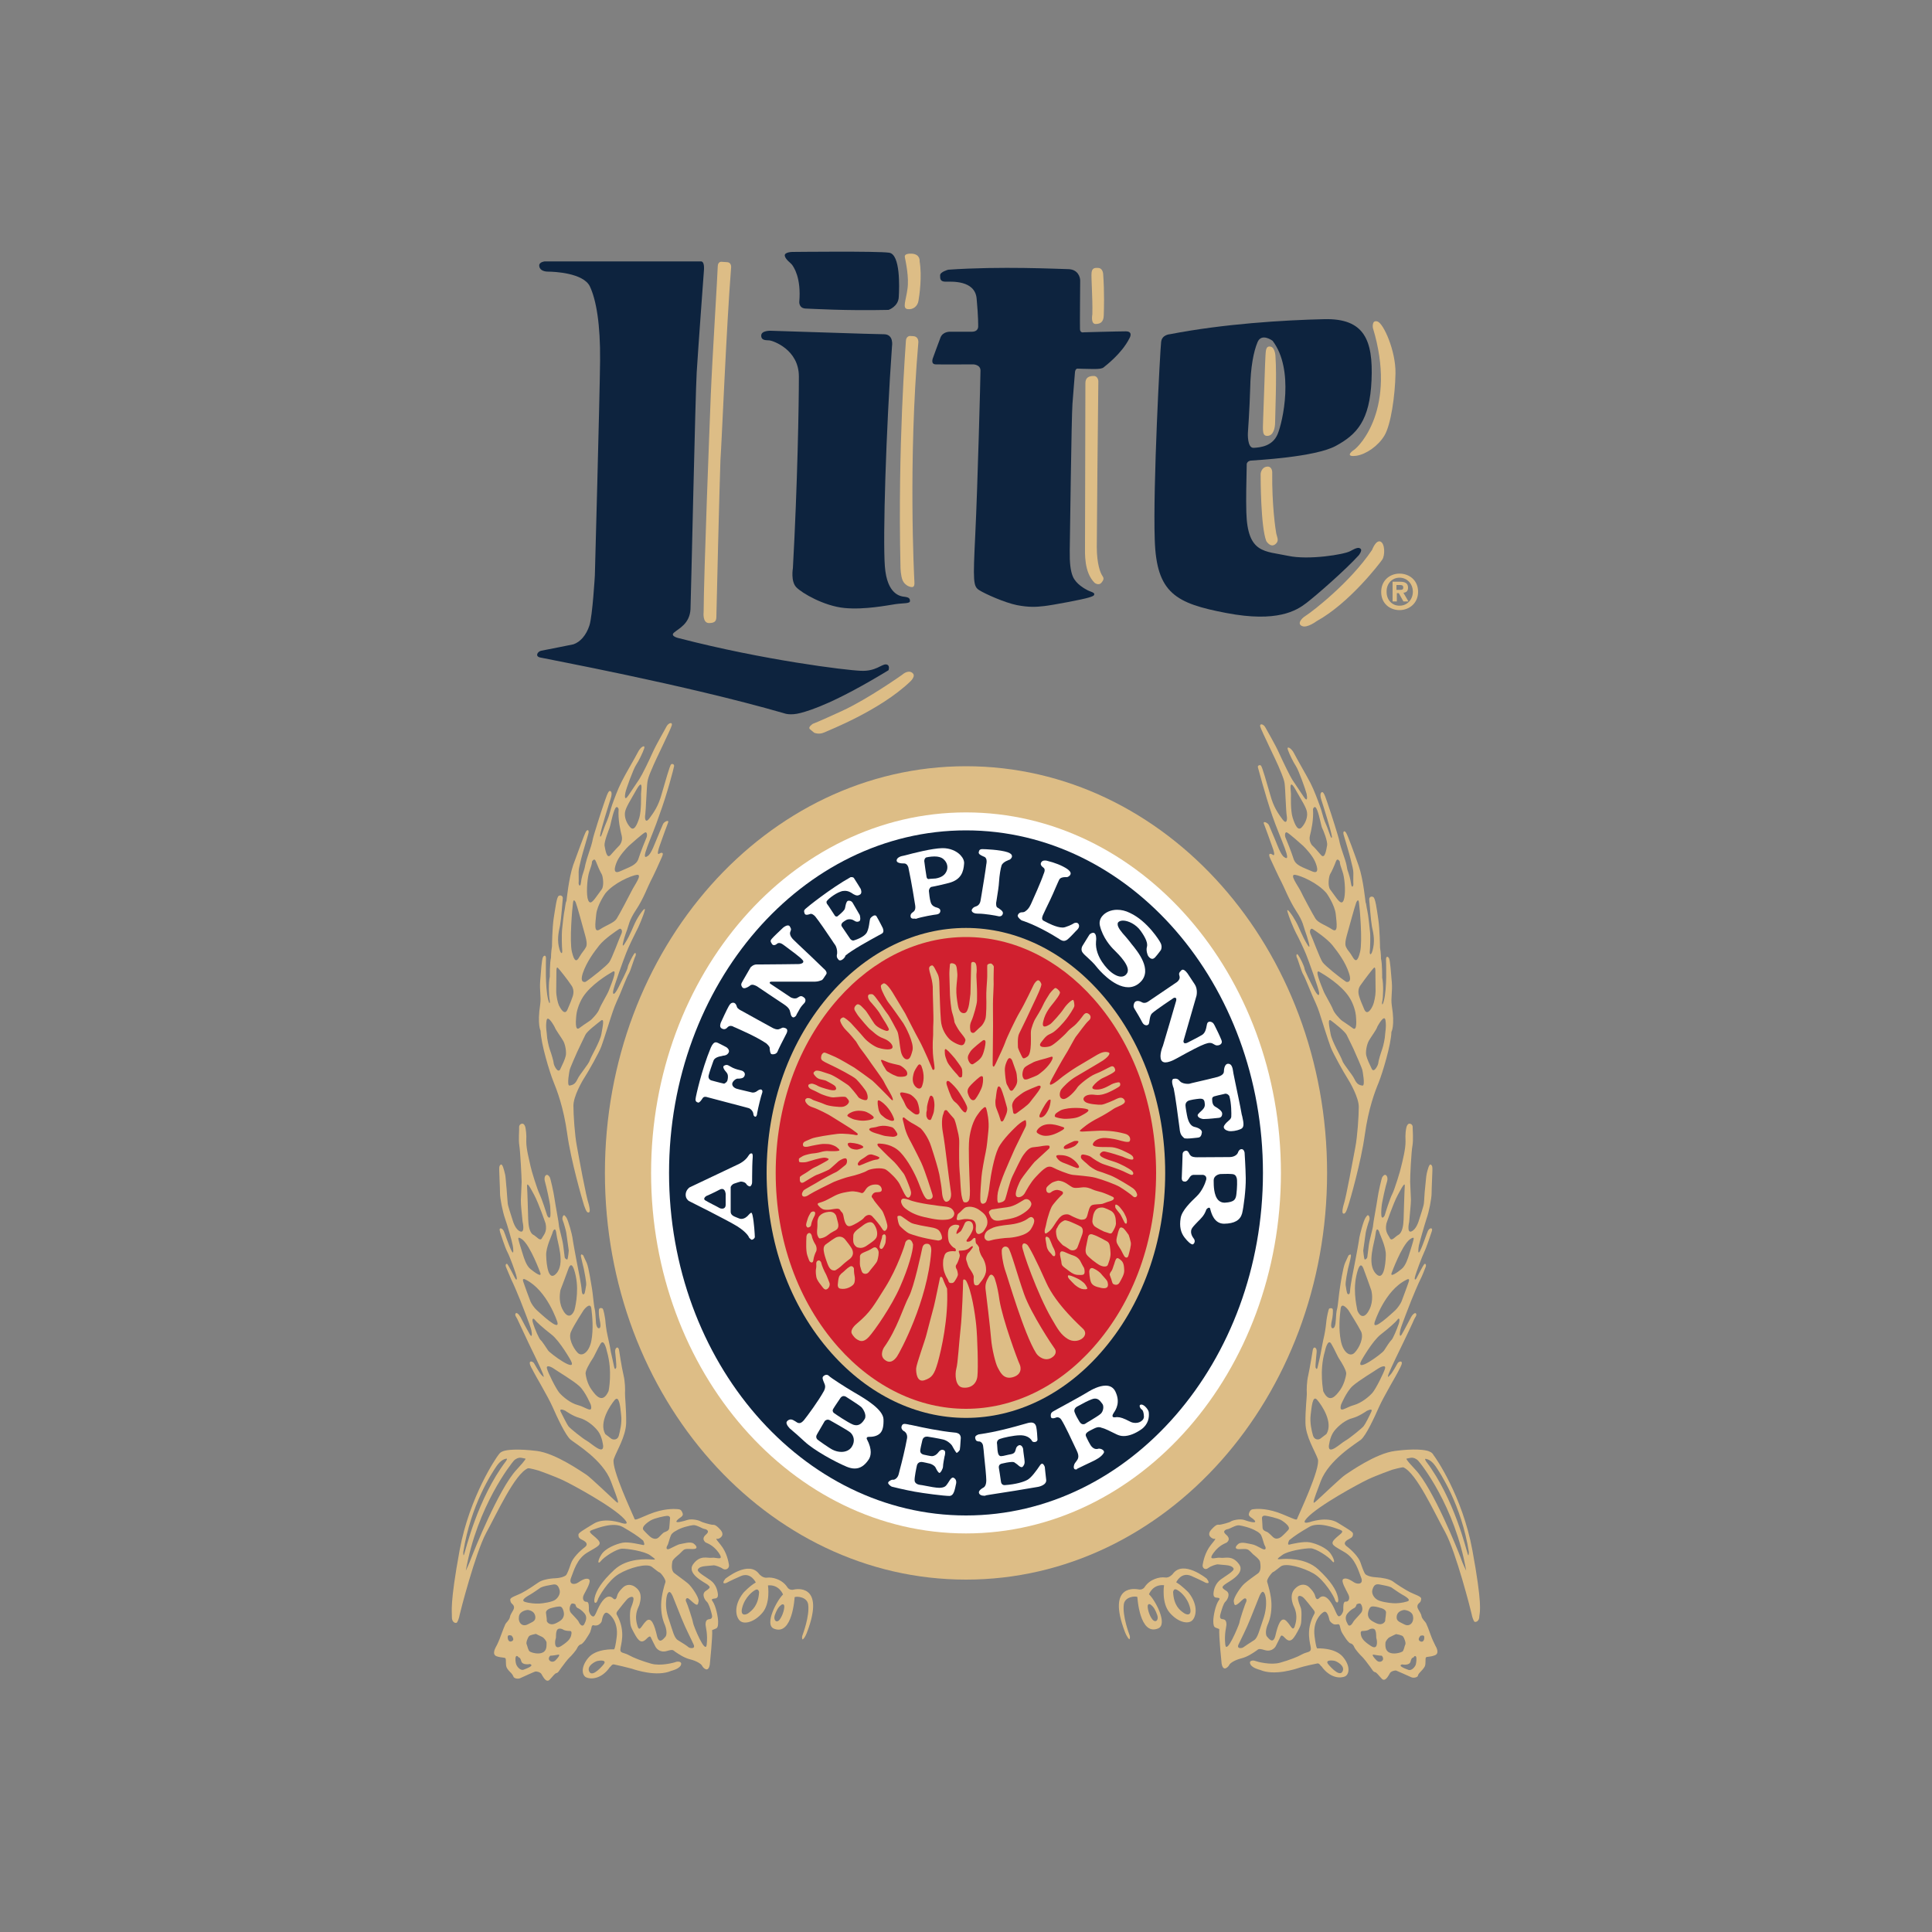 <?xml version="1.0" encoding="utf-8"?>
<!-- Generator: Adobe Illustrator 24.2.0, SVG Export Plug-In . SVG Version: 6.00 Build 0)  -->
<svg version="1.1" id="Layer_1" xmlns="http://www.w3.org/2000/svg" xmlns:xlink="http://www.w3.org/1999/xlink" x="0px" y="0px"
	 viewBox="0 0 1000 1000" style="enable-background:new 0 0 1000 1000;" xml:space="preserve">
<rect x="0" y="0" width="1000" height="1000" fill="#808080" stroke="none"/>
<style type="text/css">
	.st0{fill:#DDBD86;}
	.st1{fill:#FFFFFF;}
	.st2{fill:#0D233E;}
	.st3{fill:#D0202F;}
	.st4{fill-rule:evenodd;clip-rule:evenodd;fill:#DDBD86;}
</style>
<g>
	<g>
		<g>
			<g>
				<path class="st0" d="M686.9,607.1c0-116.3-83.7-210.5-186.9-210.5c-103.2,0-186.9,94.3-186.9,210.5
					c0,116.3,83.7,210.5,186.9,210.5C603.2,817.6,686.9,723.4,686.9,607.1z"/>
			</g>
			<path class="st1" d="M500,793.7c-89.9,0-163-83.7-163-186.6c0-102.9,73.1-186.6,163-186.6c89.9,0,163,83.7,163,186.6
				C663,710,589.9,793.7,500,793.7L500,793.7z"/>
			<path class="st2" d="M500,784.4c-84.7,0-153.7-79.5-153.7-177.3S415.3,429.8,500,429.8c84.7,0,153.7,79.5,153.7,177.3
				S584.7,784.4,500,784.4L500,784.4z"/>
			<path class="st0" d="M500,733.9c-25.7,0-50.4-11.9-69.6-33.5c-21.7-24.4-33.6-57.5-33.6-93.3c0-35.7,11.9-68.8,33.6-93.3
				c19.2-21.6,43.9-33.5,69.6-33.5c25.7,0,50.3,11.9,69.5,33.5c21.7,24.4,33.6,57.5,33.6,93.3c0,35.7-11.9,68.8-33.6,93.3
				C550.4,722,525.7,733.9,500,733.9L500,733.9z"/>
			<path class="st3" d="M500,729.2c-24.3,0-47.8-11.3-66.1-31.9c-20.9-23.6-32.4-55.6-32.4-90.2c0-34.6,11.5-66.6,32.4-90.2
				c18.3-20.6,41.7-31.9,66.1-31.9c24.3,0,47.7,11.3,66,31.9c20.9,23.6,32.4,55.6,32.4,90.2c0,34.6-11.5,66.6-32.4,90.2
				C547.8,717.9,524.3,729.2,500,729.2L500,729.2z"/>
			<g>
				<g>
					<path class="st4" d="M552.6,693c-3.5-2.2-5-4.8-8.4-10.7c-7.1-12.2-15.4-35.5-15.1-37.4c0.3-1.9,1.5-1.4,2.5-0.7
						c1,0.8,4.7,7.9,9.9,19.6c5.2,11.7,18.2,23,19.2,24.1C564.2,691.5,557.7,696.2,552.6,693z"/>
					<path class="st4" d="M536.3,700.4c1.1,1.8,4.7,4.5,8.1,2.3c2.7-1.7,2.2-3.8,1.4-4.8c-0.8-1-12.1-17.9-15.7-28
						c-3.6-10.1-6.9-22.8-8.3-24.1c-1.4-1.3-3.2-0.3-3.3,1.4c-0.1,1.7,0.4,5.8,1.6,9.8C521.6,661.1,530,690.4,536.3,700.4z"/>
					<path class="st4" d="M514.7,661.3c0,0-1.4-3-2.8-0.6c-1.4,2.3-2,4-1.8,6.4c0.3,2.3,2.5,20.7,2.9,25.9
						c0.4,5.2,2.3,12.8,3.4,14.8c1.1,1.9,2.7,6.3,7.6,5.1c5-1.3,4.6-5.1,3.7-6.9c-0.9-1.8-8.8-23.1-10.4-33.2
						C516.3,665.3,514.7,661.3,514.7,661.3z"/>
					<path class="st4" d="M500,662.8c0,0-1.5-1.5-1.5,0.3c0,1.8-0.5,17.5-1.3,24.6c-0.8,7.1-1.4,17.9-2.2,20.7
						c-0.8,2.9-0.6,9.3,3.3,9.8c3.9,0.5,7.1-1.6,7.6-5.8c0.5-4.3,0-20.5-0.6-26.4C504.7,680.1,502.9,667.9,500,662.8z"/>
					<path class="st4" d="M490.2,667c0,0-1.7-3.5-2.3-5.4c0,0-1-1.7-1.4,0c-0.4,1.7-2.3,11.3-3.1,14.5c-0.8,3.2-3.3,12.2-3.9,14.8
						c-0.6,2.6-5.2,15.2-5.3,17.4c-0.1,2.2,0.4,7.4,4.3,6.1c3.9-1.3,5.1-3,6.9-9.2C487.2,698.8,491,682.3,490.2,667z"/>
					<path class="st4" d="M482,647.7c0,0,0.4-3.6-1.8-3.9c-2.2-0.3-2.7,1.4-2.9,2.5c-0.2,1-4.2,19.9-6.9,24.9
						c-2.7,4.9-6,16.7-12.9,26.3c0,0-2.5,4,0.4,6.3c2.8,2.3,5,0.3,6.4-1.7C465.7,700.1,480.1,673.6,482,647.7z"/>
					<path class="st4" d="M472.6,644.2c0,0-0.5-2.4-1.9-2.6c-1.4-0.1-2.2,1.4-2.2,1.9c0,0.5-4,12.8-10.2,22.7
						c-6.2,9.8-7.6,12.8-14.8,18.9c-2.3,1.9-3.3,3.9-2.6,5.2c0.7,1.3,1.9,2.6,2.9,3.1c1,0.5,2.9,1.9,5.9-1.4
						c3.1-3.4,11.9-16.1,16.2-26C470.3,656,472.6,647.5,472.6,644.2z"/>
					<path class="st4" d="M494.4,647.7c0,0-1.9-0.4-3.8,0.3c-1.9,0.6-1.9,2.8-2.2,3.4c-0.3,0.5-0.6,4.3,0.4,7.1c1,2.8,1.4,3,1.8,3.8
						c0.4,0.8,0.3,1.7,1.5,1.8c1.3,0.1,1.7-0.4,2.2-1.2c0.5-0.8,1.7-2.6,1.5-3.5c-0.1-0.9-0.3-1.7-0.5-2.2c-0.3-0.5-1-1.6-0.3-2.6
						c0.8-1,1.8-4.1,1.8-4.7c0-0.5-0.5-1.9-0.5-1.9s-0.3-0.7,0.5-0.7c0.8,0,3.5,0.1,5.3-1.6c0,0,0.6-0.5,1-0.7
						c0.4-0.1,0.6,0.3,0.3,0.8c-0.4,0.5-1.5,2.2-2.2,2.7c-0.6,0.5-1.5,2.7-1,3.9c0.5,1.2,0.6,2.7,1.8,4.4c1.1,1.7,2.2,3.4,2,4.4
						c-0.1,1-0.1,3.2,0.5,3.8c0.6,0.5,1.8,0.4,2.3-0.4c0.5-0.8,3.6-3.8,3.6-7.3s-1.6-6.1-2.3-7.1c-0.6-1-1.4-3.2-1.3-4
						c0.1-0.8-1.1-2.2-1.5-2.5c-0.4-0.3-0.4-2.7-0.4-2.7s-0.5-0.8-1.6,0.5c-1.1,1.3-2.2,1.2-2.6,1.2c-0.4,0-0.6-0.4-0.3-0.9
						c0.4-0.5,3.2-4.3,3.3-6.2c0.1-1.9-0.5-3-1.5-3.4c-1-0.4-2.3-0.1-2.8,0.9c-0.5,1-1.6,3.9-2.4,4.4c-0.8,0.5-2.3,2.1-1.9,0.4
						c0.4-1.7,1.6-2.7,1.4-3.4c-0.3-0.6-1.2-0.5-1.8-0.6c-0.6-0.1-2.8,0.4-3.6,2.2c-0.8,1.8-0.4,6.2,0.3,7.2c0.6,1,1.7,2.3,2.5,2.6
						C494.9,646.3,495,647.5,494.4,647.7z"/>
					<path class="st4" d="M485.6,642.1c0,0,2-0.1,2-1.3c0-1.2-0.9-3.6-2.2-4.4c-1.3-0.8-2.4-0.9-3.9-1.2c-1.5-0.3-8.4-1.4-10-2.3
						c-1.7-0.9-4.8-3.5-5.5-3.6c-0.6-0.1-1.5,0-1.5,0.5c0,0.5,0.4,3.9,1.4,4.9c1,1,3.2,3.1,4.8,3.8
						C472.4,639.1,476.9,640.8,485.6,642.1z"/>
					<path class="st4" d="M505.1,635.2c0,0,0.5-3.5-2.5-4c-3.1-0.5-3.8-0.1-4.6,0c-0.8,0.1-3,0.9-2.8-0.4c0.3-1.3,0.1-2.2,1.3-3
						c1.1-0.8,2.3-2.7,3.7-3c4.2-0.9,7,1.7,8.4,2.8c3.1,2.5,2.8,6,1.8,7.6c-1,1.7-1.4,2.6-2.8,3.2
						C506.1,639.3,504.7,638.4,505.1,635.2z"/>
					<path class="st4" d="M514.1,635.4c0,0-2.5,1-3.4,2c-0.9,0.9-1.6,2.9-0.8,3.9c0.8,1,1.5,1.2,3.4,0.6c1.9-0.6,7.2-1.2,8.5-1.2
						c1.4,0,9.5-0.8,11.8-4.5c2.3-3.7,1.9-5.1,1-5.9c-0.9-0.8-1.9-0.1-2.8,0.6c-0.9,0.7-3.9,2.3-8.7,2.9
						C518.2,634.3,515.6,634.8,514.1,635.4z"/>
					<path class="st4" d="M513.4,626c0,0-1.9,0.7-1.5,1.9c0.5,1.2,0.9,2.2,1.6,2.9c0.7,0.7,1.9,1.4,4.9,0.8c3-0.6,6.2-0.7,10-2.8
						c3.7-2.1,6-4.5,5.3-6.3c-0.7-1.7-2.3-2.2-3.5-1.6c-1.2,0.6-5,3.5-8.6,3.9C517.9,625.3,513.4,626,513.4,626z"/>
					<path class="st4" d="M470.5,621c0,0-1.5-0.5-2.6-0.6c-1.1-0.1-1.6,0.8-1.5,1.6c0.1,0.8,0.6,2.3,2.3,3.6
						c1.7,1.3,4.5,3.2,9.9,4.4c5.3,1.2,8.4,1.7,12,1.2c3.6-0.6,3.5-3.2,3.2-3.8c-0.3-0.6-0.8-2.4-3.9-2.8
						C486.8,624.3,474.3,622.8,470.5,621z"/>
					<path class="st4" d="M456.6,636c0,0,0.7,1.3,1.4,1.1c0.7-0.2,1.6-1.5,1.2-3.3c-0.4-1.8-1.8-6.1-2.7-7.3
						c-0.9-1.2-4.1-4.9-4.3-5.5c-0.2-0.6-1.2-1.2-1-1.9c0.2-0.8,1-1.9,2.3-2c1.2-0.1,2.9,0.1,2.9-1.3c0-1.4-1.1-2.4-2.1-2.6
						c-1-0.2-4.5-0.4-6.3,2.6c-1.3,2.1-1.9,1.8-2.4,1.6c-0.6-0.2-3.2-1-5.4-0.7c-2.1,0.3-5.2,0.7-8.1,2.2c-2.9,1.5-4.8,2.6-6,3
						c-1.2,0.4-1.9,0.6-2.4,0.8c-0.5,0.2-0.6,0.5-0.3,1c0.3,0.5,1.8,2.2,3.3,2.4c1.2,0.2,2.7,0.1,4.2-0.2c1.5-0.2,3.4-0.7,4,0.5
						c0.6,1.2,1.3,0.8,1.7,3.1c0.4,2.2,0.7,3.1,1.1,3.8c0.4,0.7,1,1.8,2.8,1.2c1.8-0.6,6-3.1,6.7-4.2c0.8-1.1,2.8-2.2,4.2-0.8
						C452.9,631.1,455.5,634.1,456.6,636z"/>
					<path class="st4" d="M421.6,629.3c0,0,0.7-1.4,0.1-2c-0.6-0.6-1.9,0-2.1,0.4c-0.2,0.3-1.3,2.1-1.6,3.3
						c-0.4,1.2-0.9,2.8-0.7,3.4c0.2,0.6,0.6,1.2,1.2,0.9c0.6-0.2,1.3-0.4,1.4-1.7C420.1,632.3,421.1,630.2,421.6,629.3z"/>
					<path class="st4" d="M423.9,629.7c0,0-0.8,1.3-0.8,2.8c0,1.4,0,2.8-0.1,3.4c-0.1,0.6-0.2,2.6,0.1,3.4c0.3,0.8,0.7,1.7,1.2,1.7
						c0.5,0,2.5-0.3,4.3-1.8c1.8-1.5,3.9-2.3,4.2-2.6c0.3-0.3,1.7-1,0.9-3.9c-0.8-2.9-0.8-3.4-1.1-3.8c-0.3-0.4-1.2-2.3-4.7-1.5
						C425.3,627.9,424.2,629.3,423.9,629.7z"/>
					<path class="st4" d="M420.2,639.7c0,0-0.4-1.6-1.4-1.5c-1.1,0.2-1.4,1.4-1.4,2c-0.1,0.6-0.1,3.8-0.1,4.9c0,1,0.1,3.5,0.6,4.8
						c0.5,1.2,0.8,2.7,1.4,3.2c0.6,0.5,1.5,0.7,1.7-0.9c0.2-1.6,0.9-3.5,1.4-4.4c0.5-0.9,0.3-2.8-0.5-3.9
						C421.1,642.7,420.2,640.4,420.2,639.7z"/>
					<path class="st4" d="M425.1,653.7c-0.1-0.6-0.7-1.4-1.4-1.3c-0.7,0.1-1.3,0.6-1.2,2c0.1,1.3-0.1,2.3-0.2,2.8
						c-0.1,0.5-0.1,3.7,0.7,5.1c0.7,1.4,1.7,2.5,2.2,3.2c0.5,0.6,1.5,2.5,2.8,1.8s1.7-2.4,1.3-3.4c-0.4-1-1.4-3.7-1.9-4.6
						C426.8,658.3,425.3,655,425.1,653.7z"/>
					<path class="st4" d="M436.1,658.7c0,0-1.5,1-1.9,2.4c-0.4,1.3-0.4,2.7-0.5,3.2c-0.1,0.6-0.3,2.4,1.2,2.7
						c1.5,0.3,3.1,0.1,4.6-0.6c1.5-0.7,2.5-1.5,2.8-2.7c0.2-0.9,0.3-2.2,0-3.5c-0.3-1.3-0.3-3.1-0.3-3.5c0-0.5-0.9-2-2.3-1
						C438.3,656.5,437,658,436.1,658.7z"/>
					<path class="st4" d="M440,651.5c0,0-2.8,2.1-3.8,3.1c-1,1-3.6,3.1-4.3,3c-0.8-0.1-2.3,0.1-3.6-3.5c-1.3-3.5-1.7-5.2-1.8-5.9
						c-0.1-0.7-0.7-2.9,0.9-4.1c1.6-1.2,4.8-3.5,5.8-3.8c1-0.3,2.8-0.5,4.2,1.2c1.4,1.7,2.9,3.8,3,4
						C440.6,645.9,443,648.8,440,651.5z"/>
					<path class="st4" d="M443.8,636.4c0,0-1.9,1.4-2.1,2.8c-0.1,1.3-0.2,3.3,0.1,4.2c0.3,0.9,1.2,2.1,2.2,2.3c1,0.2,2.4,0.6,4.7-1
						c2.3-1.6,4.6-3,5.1-4.6c0.5-1.6,0.1-3.6-0.5-4.8c-0.6-1.2-1.4-2.9-3.1-2.7c-1.7,0.2-2.9,1.2-3.6,1.7
						C445.8,634.9,443.8,636.4,443.8,636.4z"/>
					<path class="st4" d="M451.7,646c0,0-1.9,1.2-3.1,1.6c-1.2,0.5-2.1,0.9-2.4,1.1c-0.3,0.2-1.2,0.7-1.1,2c0.1,1.3-0.2,3.4,0.1,4.6
						c0.3,1.3,0.8,2.9,1.2,3.4c0.4,0.5,2.1,1.3,3.4-0.4c1.2-1.7,3.9-4.5,4.3-5.8c0.4-1.4,1-4,0.5-5.2
						C454.1,646.1,453.2,645,451.7,646z"/>
					<path class="st4" d="M457,645.9c0,0,1.3-1.7,1.4-3.3c0.1-1.6,0.2-1.9,0.1-2.7c-0.1-0.7-0.6-1.3-1.2-0.9c-0.6,0.3-0.7,0.6-0.7,1
						c0,0.4-0.4,1.7-0.5,2c-0.1,0.3-0.8,2.6-0.8,2.9c-0.1,0.4-0.1,1.2,0.6,1.5C456.6,646.6,457,645.9,457,645.9z"/>
					<path class="st4" d="M547.7,611.1c0,0-2.4,0.5-3.4,1.2c-1,0.7-2.3,1.8-2.6,2.4c-0.3,0.6-0.2,1.5,0.1,2.1c0.3,0.6,1.4,1,2.2,0.3
						c0.8-0.7,2.3-1.3,3.3-1.2c1,0.1,2.2,0.6,2.5,0.8c0.4,0.2,0.7,1-0.1,1.7c-0.9,0.7-4.9,5-5.5,6.5c-0.7,1.5-1.4,3.6-1.9,5.4
						c-0.6,1.9-0.8,3.7-1.2,5c-0.5,1.3-0.7,3.8,0.6,3c1.3-0.8,2.4-1.7,3.9-4.1c1.5-2.3,3.1-5,5.2-5.5c2.2-0.5,2.9,0.2,3.9,0.7
						c1,0.5,4.3,2.1,5.3,1.9c1-0.1,2.2,0,2.8-2.2c0.6-2.2,1.1-4.8,2.4-5.3c1.3-0.6,4.4-0.4,5.4-0.7c1-0.4,3.8-1.4,4.6-1.6
						c0.8-0.2,2.1-1.3,0.8-2c-1.4-0.7-4.2-1.9-5.8-2.4c-1.7-0.5-3.3-0.8-4.6-1.4c-1.3-0.6-3.2-1.4-5.6-1.1c-2.4,0.3-4.2,0.5-5.3-0.3
						C553.3,613.6,551.1,611.3,547.7,611.1z"/>
					<path class="st4" d="M543,640.8c0,0-0.9-0.8-1.4-0.7c-0.4,0.1-0.6,0.7-0.4,1.5c0.1,0.8,0.5,2.8,0.6,3.6
						c0.1,0.8,0.8,2.2,1.3,2.7c0.4,0.5,1.3,1.3,1.5,1.7c0.2,0.5,1.7,1.3,1.6-0.6c-0.1-1.9-0.9-2.9-1.4-4
						C544.3,643.8,543.6,641.9,543,640.8z"/>
					<path class="st4" d="M547.2,635.5c0,0-0.7,0.6-0.6,2.3c0.1,1.7,0.5,3,0.9,3.7c0.5,0.7,2.2,2.9,3.1,3.3c1,0.5,2.5,1.6,3.3,2.1
						c0.9,0.5,3.3,0.6,4-1.8c0.8-2.3,1.9-5.1,2.3-6.3c0.4-1.2,0.5-3.1-0.8-3.9c-1.3-0.8-4.4-2.1-4.4-2.1s-3.2-1.5-4.1-1.1
						C550.2,632.1,548.4,632.7,547.2,635.5z"/>
					<path class="st4" d="M551.2,648.1c0,0-1.8-0.9-2.3,0c-0.5,0.9-0.1,1.9-0.1,2.2c0,0.3,0.6,2.5,0.6,3.2c0,0,0,0.9,0.5,1.6
						c0.5,0.7,2.9,2.3,3.9,3.1c1,0.8,2.6,1.7,4.4,1.7c1.8,0,3.2,0.3,3.2-1.6c0,0,0-1.5-0.4-2.2c-0.5-0.7-1.5-2.8-1.7-3.1
						c-0.1-0.3-1-2-3.1-2.9C554,649.4,551.2,648.1,551.2,648.1z"/>
					<path class="st4" d="M556.9,661.4c0,0-1.7-0.8-2.4-1c-0.7-0.2-1.6-0.5-1.7-0.1c-0.2,0.5,0.1,1.1,0.7,1.8
						c0.6,0.7,2.1,2.2,2.7,2.8c0.7,0.6,2.2,1.8,3.6,2.2c1.4,0.4,3.1,0.3,3-0.3c-0.2-0.6-1-2-1.6-2.6
						C560.5,663.6,559.3,662.4,556.9,661.4z"/>
					<path class="st4" d="M563.8,658.1c0,0,0.1-2.4,2.1-1.6c1.9,0.8,3.7,2.3,4.1,2.9c0.4,0.6,2.8,3,3.1,3.7c0.3,0.7,0.8,2.6-0.2,3.3
						c-1,0.7-2.9,0.3-3.8,0c-0.9-0.2-3.6-0.7-4.4-2.7C563.9,661.7,563.8,658.1,563.8,658.1z"/>
					<path class="st4" d="M575.4,657.7c0,0-1.2,1.4-1,2.2c0.2,0.8,0.6,1.5,0.8,2.2c0.2,0.7,0.5,1.9,0.8,2.3c0.3,0.4,2.4,1.4,3.5-0.6
						c1.1-2,2.4-4.1,2.4-6.1c-0.1-2-0.1-4.2-1.8-5.5c-1.6-1.4-2.1-1.1-2.5-0.4c-0.4,0.7-0.8,2.2-0.9,2.5
						C576.5,654.6,575.9,657,575.4,657.7z"/>
					<path class="st4" d="M581.5,635.8c0,0-1.5-1.2-2.1,0.2c-0.6,1.3-0.9,2.7-1.1,3.6c-0.2,0.8-0.8,2.5-0.1,4c0.7,1.5,1.9,3,2.3,3.9
						c0.4,0.9,1.3,2.5,1.5,2.8c0.2,0.4,1.6,1.4,2.1-0.5c0.5-1.9,1.5-5.3,1.2-6.7c-0.3-1.4-0.9-3.5-1.1-3.9
						C583.9,638.8,582.4,636.6,581.5,635.8z"/>
					<path class="st4" d="M565.9,639.1c0,0-2.2-1.1-2.7,1.1c-0.5,2.2-0.8,4-0.9,4.4c-0.1,0.4-0.9,3.2,0.1,4.7c1,1.5,5.2,4.8,7.1,5.7
						c2,0.9,3.6,0.6,3.9-0.3c0.3-0.9,1.6-3.8,1.4-6.3c-0.2-2.5-0.2-4.9-1.7-5.8C571.6,641.8,568,639.7,565.9,639.1z"/>
					<path class="st4" d="M575,626.7c0,0-3.4-1.8-4.6-1.7c-1.3,0-2.3,0.3-3.1,1.1c-0.8,0.8-1.4,2.4-1.5,3.2
						c-0.2,0.8-0.4,2.2-0.4,2.9c0,0.7,0.4,2,1.4,2.7c1,0.7,4.1,2.5,5.4,2.8c1.3,0.3,2.8,1.4,3.5,0.2c0.8-1.2,2.1-3.6,1.9-5
						C577.5,631.3,577.6,628.2,575,626.7z"/>
					<path class="st4" d="M577.3,625c0,0-0.3-1.7,0.4-1.5c0.7,0.1,1.4,0.8,1.8,1.2c0.4,0.5,2.1,2.5,2.5,3.5c0.4,1,1.3,2.1,1.3,3.9
						c0,1.9-0.8,1.2-1.1,0.9c-0.3-0.4-1.9-3.9-2.4-4.6C579.2,627.6,577.5,625.7,577.3,625z"/>
					<path class="st4" d="M586.5,615.1c-1.2-0.9-8.4-5.4-11.7-6.7c-3.3-1.3-5.5-2-6.8-2.4c-1.3-0.5-4-2.2-4.7-3
						c-0.7-0.8-3.6-2.8-3.8-3.8c-0.2-1,0.2-1.8,1.4-1.6c1.3,0.2,3,0.6,4,1.4c1,0.8,4.3,3,6.6,3.7c2.3,0.8,7,2.2,9.8,3.5
						c2.8,1.3,4.6,2.4,5.1,1.7c0.5-0.7-0.1-1.6-0.9-2.2c-0.9-0.7-5.3-3.3-8.8-4.4c-3.5-1.1-8.5-2.6-7.2-4.3c1.4-1.7,2.7-0.8,3.6-0.7
						c0.8,0.1,7,2,8,2.4c1.1,0.5,5.2,2.3,5.5,1.1c0.2-1.2-1-2.1-2.2-2.7c-1.2-0.6-5.5-3-8.8-3.3c-3.3-0.3-10.8,0.5-9.9-1.8
						c0.9-2.2,3.9-2.9,5.4-3c1.4-0.1,5.4,0.4,7.5,1c2.1,0.6,5.5,1.6,6.1,0.7c0.6-0.9,0.4-3.2-2.5-3.9c-2.8-0.7-7.5-2-16.3-1.4
						c-2.2,0.1-3.3,0.2-5.5,0.3c0,0-2.3,0.1-1.2-0.8c1.1-0.9,3.8-3.5,9.4-6.3c2.9-1.5,5.8-3.3,7.7-4.6c1.8-1.3,6.9-2.4,5.8-4.5
						c-1.1-2.2-3.3-1.1-4.2-0.7c-0.9,0.5-6.3,2.9-7.8,3c-1.5,0.1-6.8-0.3-8.3-1.4c-1.5-1.1-1.1-2.2-0.2-2.9c0.9-0.7,2.5-1.2,5.4-0.8
						c2.8,0.4,5.7-0.8,7-1.4c1.3-0.6,5.1-2.5,5.6-3.2c0.5-0.7,0.2-1.8-0.4-1.9c-0.6-0.1-2.9,0.5-3.8,1c-0.9,0.5-4.2,2.5-6.7,2.7
						c-2.5,0.2-4-0.3-3-1.7c1-1.4,3.5-3.6,5.5-4.4c1.9-0.9,6-2.8,6-3.7c0.1-0.8-0.6-2.7-2.1-2.1c-1.5,0.6-5,2.7-8.2,3.9
						c-3.2,1.3-8.5,5.7-9.3,7c-0.7,1.3-5.3,6.6-7.6,5.9c-2.3-0.7-1.4-3.9-0.7-4.9c0.7-1,4.1-4.7,8-6.9c3.9-2.3,12.1-7.1,13.6-8.1
						c1.4-0.9,4.6-3.6,2.8-4.2c-1.9-0.6-3.7,0.1-5.7,1.2c-2,1.1-8.1,4.9-10.6,6.3c-2.5,1.5-7.6,5.1-8.7,6.1c-1.1,1-4.5,3.5-5.1,3.1
						c-0.6-0.4,0.5-2.2,0.8-2.9c0.3-0.7,5.4-9.9,6.8-12.1c1.5-2.2,5-9.1,5.8-10c0.8-0.9,4.9-6.8,6.5-8.1c1.6-1.3,1-2.9,0-3.5
						c-1-0.7-1.8-0.6-2.8,0.7c-1,1.3-3,4.2-5.4,6c-2.4,1.8-2.7,2.5-3.8,3.6c-1.1,1.1-5.9,5.7-7.9,6.4c-2,0.7-7,1-4.7-2
						c2.3-3,2.9-3.6,5.2-4.6c2.4-1,6.7-6,7.7-7.3c1-1.2,4.3-6,4.3-7c0-0.9-0.2-2.6-0.6-3c-0.4-0.4-3.2,1.9-4.9,4.5
						c-1.7,2.6-6.1,7.4-7,8c-0.9,0.5-4.8,3.2-3.6-1.5c1.1-4.8,4.1-8,5.1-9.3c1-1.3,3.9-4.8,3.5-5.8c-0.4-1-1.8-2.2-2.4-2.1
						c-0.5,0.1-2,1.7-2.9,2.9c-0.8,1.2-2.9,4.6-3.5,6.1c-0.6,1.5-3.5,6.3-3.9,6.9c-0.5,0.6-2.2,4.8-2.3,6.6
						c-0.2,1.8,0.7,11.3-1.8,13c-2.5,1.7-2.4,0.6-3-0.3c-0.5-0.9-1.9-4-1.9-4.4c0-0.4-0.4-5.3,0.6-7.2c1-1.9,6.6-13.6,7.6-15.9
						c1.1-2.3,4.2-8.7,3.9-9.8c-0.4-1.1-1-1.9-1.7-1.9c-0.7,0-1.8,1.4-2.2,2.2c-0.4,0.8-4.9,10.3-7.2,14.1
						c-2.3,3.8-7.2,14.3-7.6,15.8c-0.5,1.5-3.4,7.9-3.9,8.8c-0.4,0.9-1.7,3.9-2.1,3.8c-0.5-0.2-0.5-0.5-0.5-1.6
						c0-1.1,0.2-15.4,0.2-19.5c0-4.1-0.1-11.7,0-13.9c0.1-2.2,0.4-8.2,0.3-9c-0.1-0.8,0.1-7.2,0.1-7.8c-0.1-0.6-1.1-1.6-1.5-1.6
						c-0.5,0-1.8,0.2-1.9,1c-0.1,0.8,0.1,6-0.1,7.6c-0.1,1.6-0.5,6.6-0.4,8.9c0.1,2.2,0.1,9.7-0.5,11.3c-0.5,1.5-1.5,3.2-2.4,3.9
						c-0.9,0.7-3,2.9-3.4,3.1c-0.4,0.2-1.8,0.4-2-1.5c-0.2-1.9-0.2-2.9,0.7-4.8c0.9-1.9,2.8-8.5,2.8-10.3c0-1.8,0.1-4.5-0.1-8
						c-0.2-3.5-0.3-5.6-0.1-6.7c0.1-1.2,0.1-4.4-0.9-5c-1-0.6-1.8-0.2-1.9,0.4c-0.1,0.6-0.1,5.6-0.2,7.3c-0.1,1.6-0.1,7.3-0.2,8.5
						c-0.2,1.2-0.6,5.6-1,6.8c-0.4,1.2-0.8,3.2-2.4,3.2c-1.6,0-2.6-1.2-3.1-4.1c-0.5-2.9-0.9-5.6-0.8-8.6c0.1-2.9,0.7-6.2,0.5-7.9
						c-0.2-1.8-0.2-3.9-1.1-4.6c-0.8-0.7-2.6-0.9-2.7-0.1c-0.1,0.8-0.4,4.6-0.3,5.7c0.1,1.2,0.2,8.9,0.3,10.3
						c0.1,1.5,0.5,7.1,1.2,9.2c0.7,2.1,1.1,4.2,1.1,4.6c0,0.5,1.8,3.7,2.7,4.9c0.9,1.2,3.3,3.9,3,4.7c-0.2,0.8-0.5,2.3-1.8,2.5
						c-1.3,0.2-5.3-1.8-6.7-3.4c-1.4-1.5-3.9-4.8-4.2-9.6c-0.4-4.8-0.6-13.1-0.7-15.5c-0.1-2.4,0.1-6.1-0.9-8.2
						c-1.1-2.1-2.2-4.9-3.1-4.6c-0.9,0.2-1.4,0.8-1.4,1.5c0,0.7,0.4,2.4,1,4.4c0.6,2,1,5.1,0.9,6.2c-0.1,1.1,0.5,15.1,0.3,17.7
						c-0.2,2.6,0,6.1-0.2,7.9c-0.2,1.8-0.2,7.7,0.2,10.3c0.4,2.6,0.7,4.9,0.6,5.5c-0.1,0.5-0.8,0.9-1.1,0.2
						c-0.2-0.6-4.5-10.7-6.7-14.7c-2.2-3.9-7.1-13.7-7.4-14.2c-0.3-0.5-5.8-9.7-6.5-10.8c-0.7-1.1-3.5-5.5-4.9-4.6
						c-1.5,0.9-1.2,1.2-1,2.4c0.2,1.2,2.8,6.3,3.9,7.6c1.1,1.3,6.8,9.4,7.6,10.6c0.8,1.2,5.7,10.1,4.7,14c-1,3.9-1.7,4.7-3.1,4.6
						c-1.4-0.2-2.6-2.2-3-4.6c-0.5-2.4-1-8.6-1.8-10c-0.8-1.4-3.9-7.6-5.1-9c-1.2-1.5-3.8-5.5-4.4-6.2c-0.6-0.7-2.6-3.9-3.5-3.9
						c-0.9,0-1.9-0.2-2.1,0.9c-0.2,1.2,1,2.9,1.7,3.5c0.7,0.7,3.4,4,4.1,5.1c0.7,1.1,2.2,3.8,2.6,4.3c0.4,0.5,2.4,3.9,2.4,4.4
						c0,0.5-0.5,0.8-1.1,0.8c-0.7,0-4.9-1.6-6.4-3.7c-1.5-2.1-4.1-6.6-5-7.3c-0.8-0.7-2.9-3.7-4.3-2.5c-1.4,1.2-1.2,2.3-0.8,3
						c0.4,0.7,1.5,2.5,2.2,3.3c0.7,0.9,4.8,5.8,5.9,6.6c1.2,0.8,3.1,3.2,6.7,4.5c3.6,1.3,5.6,4.2,4.3,5.2c-1.3,1-5.3,0.2-7.1-0.4
						c-1.7-0.5-5.5-3-7.3-5.2c-1.8-2.2-6-6.7-6.8-7.6c-0.8-0.8-3.4-3.1-4-2.9c-0.7,0.2-1.7,0.7-1.5,1.9c0.3,1.2,1.7,3.5,3.1,4.8
						c1.4,1.3,4.6,5.1,5.1,5.8c0.4,0.7,2.1,3.5,2.5,3.9c0.3,0.4,3.4,4.5,3.9,5.3c0.4,0.8,7.5,10.3,8,11.6c0.5,1.2,3.5,6.2,4,7.3
						c0.5,1.1,0.9,2.2,0.5,2.3c-0.5,0.1-2.3-2.2-3-2.8c-0.6-0.6-6.5-6.6-7.5-7.4c-1-0.8-8.2-6-9.3-6.7c-1.1-0.7-8.5-5-9.8-5.5
						c-1.3-0.5-5.2-2.4-5.8-2.3c-0.6,0.1-1.4,0.9-1.5,1.8c-0.2,0.8-0.3,1.8,0.8,2.5c1.1,0.8,4.4,2.2,5.5,2.8
						c1.1,0.5,10.2,5.1,11.8,6.7c1.6,1.6,4.7,5.4,5.3,6.7c0.6,1.3,1.1,3.9-0.2,4.1c-1.2,0.2-3.5-0.8-4-1.5c-0.5-0.8-4.2-5.5-5.4-6.3
						c-1.2-0.8-7.2-5-9.7-5.7c-2.5-0.7-6.1-2.4-7.3-1.5c-1.1,0.8-1.1,1.2,0,2.5c1.1,1.3,2,1.5,2.6,1.7c0.6,0.2,2.6,0.5,3.1,0.8
						c0.5,0.2,4.3,2.3,4.6,2.7c0.3,0.4,1.3,1.9-0.3,2.2c-1.6,0.2-3.4-0.5-4.3-0.7c-0.8-0.2-3.9-1.2-4.4-1.6
						c-0.5-0.4-2.4-1.1-2.9-1.1c-0.5,0-1.8,0.2-1.9,0.8c-0.2,0.6,0.2,1,0.6,1.5c0.5,0.5,1.6,0.9,2.2,1.2c0.6,0.2,3.3,1.7,4.1,2
						c0.8,0.3,4.3,1.7,6.2,1.6c1.9-0.1,5.9-0.7,6.5,0c0.6,0.7,1.8,1.6,1.3,2.7c-0.5,1.1-1.8,2-3.3,2.2c-1.5,0.2-7-0.3-9.1-1.3
						c-2.1-1-5.9-2-6.5-2.5c-0.6-0.5-2.1-1-2.9-0.6c-0.8,0.4-0.9,1.1-0.5,1.9c0.5,0.8,1.2,2,3.8,2.8c2.5,0.8,8.3,3.8,9.3,4.5
						c1,0.7,10.8,6.6,11.5,7.3c0.8,0.7,2.5,1.6,2.4,2.1c-0.1,0.5-0.7,0.5-1.1,0.4c-0.4-0.2-6.4-1-9.5-0.6
						c-3.2,0.4-11.6,1.6-13.5,2.5c-1.9,0.9-3.4,1.3-3.9,1.9c-0.5,0.5-0.5,1.4-0.2,1.9c0.4,0.5,1.6,0.5,2.9,0.2
						c1.4-0.4,6.3-1.3,7.2-1.3c0.9,0,2.8,0,3.7,0.2c0.9,0.2,2.7,0.8,3.5,1.5c0.8,0.7,1.9,1.5,1.1,1.8c-0.8,0.3-3.9,0.3-5.1,0.2
						c-1.3-0.2-3.4,0.2-4.3,0.5c-0.9,0.3-3.2,0.7-3.9,0.7c-0.7,0-4.1,0.7-5.4,1.4c-1.3,0.7-2,1.2-2,1.5c0,0.3-0.1,1.5,0.4,1.6
						c0.5,0.2,2.9,0.2,3.8-0.1c0.9-0.3,3.5-1,4.4-1.3c0.9-0.3,3.7-0.9,4.6-0.9c0.8,0,2.3,0.4,2.2,0.8c-0.1,0.4-0.7,0.7-1,0.9
						c-0.3,0.2-5.5,3.1-6.4,3.4c-0.9,0.3-3.5,2.3-4.4,2.8c-0.9,0.5-3.1,1.8-3.1,2.2c0,0.4-0.1,1.8,0.1,2.1c0.1,0.3,0.6,1.4,2.2,0.4
						c1.6-1,5.4-3.3,6.2-3.6c0.8-0.2,5.9-2.4,6.7-2.9c0.8-0.5,4-3.6,4.9-4.3c0.9-0.7,3.4-2,4-1.2c0.6,0.8,0.3,2.6-0.5,3.2
						c-0.8,0.6-3.8,3.2-4.7,3.6c-0.9,0.3-8.3,4.3-9.1,4.9c-0.8,0.6-7.6,4.2-7.9,4.7c-0.3,0.5-1.1,1.5-0.7,2.5c0.4,1,1.9,0.9,3.7-0.4
						c1.8-1.2,10.7-5.6,12.6-6.5c1.9-0.8,6.3-2.4,8.7-2.9c2.4-0.5,7.2-2,8.7-3c1.6-1,7.6-1.9,9.8-0.4c2.2,1.5,5.6,4.9,6.9,7.3
						c1.3,2.5,2.5,5.3,3.1,6c0,0,1.2,2.1,2.3,0.5c1.1-1.6,0.3-3.3-0.1-4.5c-0.4-1.2-2.5-6.6-3.2-7.4c-0.7-0.8-3.1-4.2-4.8-5.9
						c-1.7-1.6-5.2-4.9-5.8-5.6c-0.5-0.6-2.5-2.5-2.5-2.5s-1.3-1.6,0.5-1.5c1.7,0.1,6.8,0.3,10.9,4.5c4,4.2,7.5,11,9.2,15.2
						c1.7,4.2,3.3,9.1,5.1,9.2c1.7,0.1,2.9-0.7,2.3-2.6c-0.6-1.9-3.6-11.7-5.8-16.5c-2.3-4.8-5.4-10.7-5.4-10.7s-2.5-4.1-3.4-8.6
						c-0.3-1.3-0.5-1.9-0.8-3.2c0,0,0-1.5,1.1-0.5c1.1,1,3.9,2.8,4.3,2.9c0.5,0.2,3.2,1.9,3.9,2.4c0.6,0.5,3.9,4.3,5.5,9.5
						c1.7,5.2,3.6,11.4,4.2,14.4c0.5,2.9,1.1,6.2,1.3,8.5c0.1,2.3,0.8,6,2.6,5.6c1.9-0.4,2.4-2.8,2.1-4.9
						c-0.3-2.1-1.8-13.1-2.2-16.8c-0.4-3.7-1.5-11.7-1.9-13.7c-0.4-2-1.1-7.3,0.3-10.4c0,0,0.2-1.2,0.7-1.5c0.5-0.2,1-0.2,1.4,0.5
						c0.5,0.7,2.7,3.1,3.2,3.7c0.5,0.6,1.2,3.1,1.6,5c0.4,1.9,1.3,4.3,1.2,7.8c-0.1,3.5-0.1,11.8,0.2,14.6c0.3,2.8,0.4,7.3,0.7,10.1
						c0.2,2.9,1,5.6,1.5,5.8c0.5,0.2,2.4,0.6,2.9-1.8c0.4-2.4,0.2-5.7,0.1-8.5c-0.1-2.8-0.8-17.7-0.2-22.5c0.6-4.8,2.1-9.4,4.2-12.3
						c2-2.9,2.8-3.3,2.8-3.3s1.4-1.7,1.8,0c0.5,1.7,1.6,6.6,1.1,11.3c-0.5,4.7-0.7,7.9-1.4,11.2c-0.7,3.3-2,10.2-2.2,13
						c-0.2,2.9-0.7,8.4-0.6,11.7c0.2,3.2,2.4,1.9,2.9,1.2c0.6-0.8,1.6-5.3,2-9.5c0.5-4.2,2.2-13.8,4.4-18.4
						c2.2-4.6,8.6-10.6,10-11.9c1.4-1.3,4-3,4.2-2.5c0.2,0.5,0.5,2.1-0.1,3.4c-0.6,1.3-4.5,9.1-5.5,11.2c-1,2.1-4.1,9.4-5.3,12.2
						c-1.2,2.8-3.1,8.3-3.5,10.4c-0.4,2.1-0.5,5.6,0.4,5.5c0.9-0.2,2.8-0.4,3.4-1.9c0.6-1.5,2.2-8.8,3.8-12c1.6-3.2,4.2-9,5.7-11
						c1.5-2.1,3.1-3.8,5.1-3.9c2.1-0.2,4.2-0.5,5-0.7c0.8-0.1,2.5-0.3,3-0.1c0.5,0.1,0.5,1.1,0.1,1.5c-0.4,0.4-6.7,6.2-7.5,6.9
						c-0.8,0.8-6.3,7.8-7.1,9.2c-0.8,1.4-3,6.1-2.6,8c0.4,1.9,3.3,1.1,4.5-0.8c1.1-1.9,3-5.6,5.7-8.5c2.7-2.9,3.9-3.9,4.8-4.5
						c0.8-0.6,2.2-1.5,4.2-0.5c2,1.1,7.9,3.5,10.2,3.8c2.3,0.3,8.3,0.6,11.8,1.5c3.5,0.9,10.5,3.5,12.5,4.7c2,1.2,5.9,3.9,6.9,4.9
						c1,1,2.2,0.3,2.2-0.8C588.4,617.3,587.7,616,586.5,615.1z M454.3,570c0.1-1.1,1.7,0.1,1.7,0.1c4.2,2.8,6.3,7.6,6.7,8.9
						c0.4,1.3-0.8,1.2-1.4,1.1c-0.6-0.1-1.8-0.7-2.3-0.9c-0.5-0.2-1.7-1.1-2.8-2.1c-1.1-1.1-1.5-2.8-1.6-3.6
						C454.4,572.6,454.2,571.1,454.3,570z M442,579.4c-1-0.3-2.7-1.2-3.2-1.6c-0.5-0.4,0-0.9,0.4-1.2c0.3-0.3,1.2-0.8,2-1.1
						c2.5-0.9,4.6-0.6,6.1-0.3c1.6,0.3,4,1.9,4.7,2.7c0.7,0.8-0.1,1.6-3.2,2C445.6,580.4,443,579.6,442,579.4z M440.7,594.5
						c-0.5-0.2-0.8-0.6-1.1-0.8c-0.3-0.3-0.9-1-0.8-1.6c0.1-0.6,0.8-0.6,1.5-0.6c2.7,0.2,5,0.8,6.2,1.7c1.2,0.9-0.9,1.3-2.2,1.7
						C443,595.3,441.2,594.7,440.7,594.5z M454.9,598.9c0.9,0.5-0.5,1.3-1.1,1.3c-0.6,0-1.5,0.3-2,0.4c-0.5,0.1-3,1.1-3.5,1.3
						c-0.5,0.3-2.2,0.9-3.2,1.3c-1,0.4-1.1-0.5-1.1-0.8c-0.1-0.3,0.6-1.1,1-1.6c0.4-0.5,2.2-1.4,3.6-2.5c1.4-1.1,2.8-0.7,2.8-0.7
						C452.2,597.8,454.1,598.4,454.9,598.9z M462.2,588.4c-0.8,0-2.9-0.3-3.9-0.4c-1-0.1-3.3-1-4.6-1.3c-1.3-0.4-2.6-0.8-3.5-1.6
						c-0.9-0.8,0.5-1.3,0.7-1.3c0,0,1.8-0.3,2.4-0.4c0.5-0.1,1.7-0.6,3.6-0.7c1.9-0.1,4,0.5,4.9,0.8c0.9,0.4,1.7,1.6,2.5,3
						C465.1,587.9,463,588.4,462.2,588.4z M462.8,556.5c-0.7-0.2-3-1.6-3.6-2c-0.6-0.4-1.1-1.7-1.7-2.5c-0.5-0.7-1-2-1.4-2.8
						c-0.4-0.7,0.5-0.6,0.5-0.6s2.5,1,3.2,1.3c0.7,0.3,4.1,1.1,5.5,1.4c1.4,0.3,3.4,2.2,3.9,3c0.4,0.8,0.7,1.8-0.1,2.5
						c-0.9,0.6-2.8,0.6-3.9,0.5C464.1,557.2,463.5,556.7,462.8,556.5z M473.5,576.6c-1-0.5-2.3-1.7-3.4-2.6
						c-1.1-0.9-1.7-2.6-2.2-3.7c-0.5-1.1-1.8-3-2-4.1c-0.2-1.1,1.6-0.7,1.6-0.7c0.1,0,1.9,0.3,3.2,0.8c1.4,0.5,3,2.2,3.7,3.2
						c0.7,1,1.3,3.3,1.5,5.5C476.2,577.1,474.5,577.1,473.5,576.6z M477.2,562.3c-0.9,2.2-3.3,0.9-4.3-1.3c-1-2.3-0.1-4.9,0.1-5.7
						c0.2-0.8,1.1-2.4,2.1-3.8c1-1.4,1.8,0.2,1.8,0.2C478.8,556.6,478,560.1,477.2,562.3z M483.4,575.1c0,0.7-1,3.2-1.4,4.1
						c-0.4,0.9-1.4,0.4-1.8,0c-0.3-0.4-0.7-1.3-0.7-1.6c0-0.4-0.1-1.8,0.1-2.3c0.2-0.4,0.2-1.7,0.2-2.2c0-0.6,0.6-3.2,1.3-5.1
						c0.7-2,1.9,0,1.9,0C484.2,571.4,483.4,574.3,483.4,575.1z M489,543.8c0-0.8,0.4-0.9,0.7-0.7c0.3,0.2,1.2,1,1.2,1
						c0.4,0.4,2.6,2.8,3.4,3.8c0.7,1,2.9,3.8,3.4,4.9c0.5,1.1,0.4,3,0.3,4.1c-0.1,1.1-1.4,0.8-1.6,0.5c-0.3-0.3-1.1-1.5-1.7-2
						c-0.5-0.5-2.5-2.9-3.5-4.3c-1-1.4-1.2-2.3-1.7-3.7C489,546.1,489,544.6,489,543.8z M500.1,575.4c-0.6,1.4-2.6-1.3-3-1.9
						c-0.4-0.6-1.5-2.2-2.9-3.2c-1.3-1-2-2.9-2.3-3.7c-0.4-0.8-1.6-4.2-1.8-4.9c-0.2-0.7-0.4-1.5,0-2c0.3-0.5,1.2,0,1.2,0
						c1.9,1.6,3.4,3.3,4.4,4.6c1,1.3,4,6.3,4.5,7.7C500.8,573.3,500.8,574,500.1,575.4z M508.5,561.7c-0.5,2.3-2.7,6-3.6,7.1
						c-0.9,1.2-2.1,0.5-2.5,0c-0.4-0.5-0.9-1.1-1.5-3.1c-0.5-2,1.1-3.5,1.1-3.5c0.4-0.6,3.3-3.4,5-4.7c1.8-1.3,1.8,0.4,1.8,0.4
						S509,559.4,508.5,561.7z M508.5,546.2c-0.9,2.2-3.6,3.8-4.7,4.5c-1,0.7-2.2-0.6-2.7-2.3c-0.5-1.7,0.4-2.9,1.3-4.3
						c0.9-1.4,5.8-5.2,6.1-5.4c1.1-0.9,1.7,0,1.6,0.9C510.1,540.7,509.5,544,508.5,546.2z M546.3,576.6c0.5-0.7,2.9-2,2.9-2
						c4.3-1.7,11.5-1.2,13.5-0.5c2,0.7-0.9,2.2-3.3,3.5c-2.4,1.3-5.3,1.4-7.5,1.5c-2.1,0.1-4.9-0.6-5.5-0.9
						C545.8,578,545.8,577.4,546.3,576.6z M556.9,592.7c-1,1-4.1,2-5.2,2c-1.1,0.1-1.4-0.6-0.8-1.4c0.5-0.8,5.1-2.7,5.1-2.7
						C559.7,590.1,557.8,591.7,556.9,592.7z M543.8,569.6c0,1-0.5,3.5-1.1,4.6c-0.5,1.1-1.7,3.4-3.2,4c-1.5,0.6-1.7-0.3-1.4-1.1
						c0.3-0.8,2.3-5.1,4.5-7.6C542.7,569.5,543.8,568.6,543.8,569.6z M530.3,552.6c0.9-1,3.9-2.4,3.9-2.4c1.7-1.2,6.8-2.1,9.5-3.1
						c2.7-1-0.1,3.1-0.1,3.1c-2.5,3.5-5,5.1-6,5.9c-1,0.8-4.3,1.9-5.2,2.3c-0.9,0.4-2,0.5-2.4,0.1c-0.4-0.4-0.8-1.3-0.8-2.3
						C529.2,555.1,529.5,553.5,530.3,552.6z M519.6,579.5c-0.7,1.5-1.5,0.9-1.6,0.6c-0.1-0.3-0.7-2.2-1-3.1c-0.3-1-1.4-3.4-1.6-4.4
						c-0.2-1-0.3-3.1,0-4c0.2-1,0.3-3.7,0.9-5.5c0.6-1.8,1.7,0.1,1.7,0.1c1.1,2.2,2.6,7.8,3.2,10
						C521.8,575.3,520.3,577.9,519.6,579.5z M522.6,564c-0.1-0.2-1-1.8-1.5-2.8c-0.5-1.1-0.9-4.8-1-7.2c-0.1-2.4,1-4.7,1.4-5.4
						c1-1.9,2.1-0.4,2.4,0.3c0.3,0.7,1.7,5,2,5.7c0.3,0.8,0.5,2.6,0.6,4.4c0.1,1.9-0.8,3.4-1.9,4.8
						C523.6,565.3,522.7,564.2,522.6,564z M533.2,570.4c-1.2,1.7-5.2,4.4-6.9,5.7c-1.7,1.2-1.9-0.4-1.9-0.4s-0.2-1.3-0.5-3.1
						c-0.2-1.8,1.2-3.4,1.5-3.8c0.3-0.4,2.4-2.1,4.2-3.3c1.8-1.2,7.8-3.5,7.8-3.5c1.2-0.3,1.5,0.4,1,1.3
						C537.2,565.6,534.4,568.7,533.2,570.4z M537,586.5c-1.1-0.8,0.2-2,0.5-2.4c4.1-4.1,10.5-1.4,12.5-0.8c2,0.5-0.2,1.7-0.2,1.7
						C541.7,589.9,538.2,587.3,537,586.5z M557.6,604.6c-0.3,0-4.2-1.5-4.5-1.7c-0.4-0.1-1.3-0.6-2.3-0.9c-0.9-0.3-2.7-1-3.8-2.8
						c-1-1.4,0.7-1.4,2.2-1.3c5.7,0.1,8.8,4.6,9.2,5.6C558.8,604.4,558,604.6,557.6,604.6z"/>
				</g>
			</g>
			<g>
				<g>
					<g>
						<path class="st0" d="M411.2,822.7c-2.7,0.8-3.7-1.2-3.7-1.2c-2.7-4.1-7.8-5.3-10.5-4.9c-2.2,0.3-4-1.8-4-1.8
							c-5.4-7.6-17.6,2.4-17.6,2.4c-2.5,3.3,0.6,2.1,0.6,2.1s2.1-1.2,7.4-3.5c5.2-2.3,7.8,3.3,7.8,3.3c-3.1,1.7-6.4,5.3-6.4,5.3
							c-5.4,6.8-3.9,12.8-1.7,14.6c2.1,1.8,7.2,0.8,11.5-4.2c4.3-5,2.9-14.2,2.9-14.2c5.8-0.6,7.8,4.7,7.8,4.7
							c-3.1,2.9-9.9,15.6-4.7,17.7c9.6,3.9,10.7-16.3,10.7-16.3c1-0.6,6.4-0.2,7,3.7c0.9,6-2.9,15.9-2.9,15.9c-0.6,1.6,0,2.3,0,2.3
							c1.2-0.6,2.3-3.7,2.3-3.7C427.6,819,411.2,822.7,411.2,822.7z M387.6,834.8c-1.6,1.3-4.5,1.7-3.5-2.4c1.4-5.9,5.9-9.1,7.2-9.6
							c1.4-0.5,1.6,1.3,1.6,1.3C392.5,831.1,389.2,833.5,387.6,834.8z M403.7,838.1c-1.7,2.4-3.5,0.5-2.7-2c0.9-2.5,1.7-4.2,3.5-5.5
							c0,0,1-0.7,1.4,0.4C406.2,832,405.4,835.7,403.7,838.1z"/>
						<g>
							<path class="st0" d="M377.3,809.9c-0.3-1.7-1.1-6.4-4.3-10.3c-3.3-4-2.2-3-1.4-3.1c0.8-0.1,4-1.7,1.2-4.8
								c-2.8-3.1-3.4-2.3-4.3-2.5c-0.9-0.1-5-1.2-5.8-1.7c-0.8-0.6-4.6-1.5-6.8-0.8c-2.2,0.7-6.8,2-5.6,0.4c1.2-1.7,3.7-2,3-3.9
								c-0.7-1.9-1.4-2-2.9-2.1c-1.5-0.1-7-0.4-14.5,2.7c-7.4,3.1-7.2,3.3-7.7,1.8c-0.5-1.4-12.1-25.9-10.5-30.4
								c1.6-4.6,6.2-11.6,6.4-18.7c0.1-7.1-0.7-13.9-0.6-15.5c0.1-1.6,0.1-5.7-0.8-9.4c-0.9-3.7-2.2-12.2-2.3-12.9
								c-0.1-0.7-0.6-1.4-1.1-1.2c-0.5,0.2-1,0.9-0.9,2.2c0.2,1.4,0.7,6.8,0.6,8c0,0-0.6,2-1.1-0.1c-0.4-2.1-1.5-6.7-1.7-7.7
								c-0.1-0.9-1-5.6-1.7-8.5c-0.7-2.9-1.1-6.7-1.2-8.2c-0.2-1.5-0.9-5.6-1.4-5.9c-0.4-0.3-1.8-0.6-1.9,0.7
								c-0.1,1.2-0.1,2.9,0.6,6.3c0,0,0.7,3-0.5,3.2c-1.2,0.2-1.7-2.2-1.7-4.1c-0.1-2-0.3-4.8-0.6-6c-0.4-1.2-1-8.4-1.4-10.5
								c-0.4-2.1-1.6-10.6-2.7-13.2c-1.2-2.5-1.8-3.9-1.8-3.9s-1.5-1.5-1.2,0.6c0.4,2,1.2,5.1,1.5,6.4c0.3,1.4,1.4,7,1.2,8.4
								c-0.2,1.4-0.7,4.1-0.9,4.4c-0.3,0.4-1.2,1-1.4-1.6c-0.1-2.6-2.1-12.5-2.6-15c-0.5-2.5-2.1-11.3-2.2-12.4
								c-0.1-1.2-2.1-8.9-3.2-10.5c-1.2-1.6-1.2-1.1-1.5-0.9c-0.3,0.2-0.8,1.4-0.3,2.5c0.5,1.2,1.7,5.5,1.8,6.3
								c0.1,0.8,1.3,9.1,1.3,9.3c0,0.2-0.4,4.1-0.7,4.5c-0.3,0.4-1.3-0.4-1.4-1c-0.1-0.7-0.4-3.2-0.8-6.3c-0.4-3.1-2.2-9-2.2-10.2
								c0-1.2-1.9-11-2.3-14c-0.4-3-2.1-10.6-2.5-11.1c-0.4-0.5-1-1.4-1.8-1c-0.8,0.4-1.1,1.9-0.6,3.5c0.5,1.6,2.6,10.9,2.7,12.9
								c0.1,2,0.3,4.8-0.1,5.4c-0.4,0.7-1.3-0.1-1.6-1.2c-0.3-1.1-2.7-8.4-3.8-10.7c-1.2-2.3-4.3-12.4-4.7-14.5
								c-0.4-2.2-2.3-8.9-2.2-12.9c0.2-4-0.3-6.1-0.4-6.9c-0.1-0.8-0.7-2.2-1.6-2.2c-0.9,0-1.8,0.7-1.7,2c0.1,1.3-0.4,6.4,0.1,9.3
								c0.5,2.9,1.2,16.8,1.2,18.9c-0.1,2.1-0.3,6.9-0.4,9.2c-0.1,2.4,0.5,7.2,0.9,11.4c0,0,1.4,5.9-1.2,5c-2.5-0.9-3.7-4.9-4.2-6.6
								c-0.5-1.7-2.1-6.2-2.3-7.9c-0.2-1.7-0.4-5.4-0.6-7.7c-0.3-2.3-0.4-6.3-0.9-7.9c-0.4-1.6-1.2-5.1-2.1-4.5
								c-0.9,0.6-0.8,1.5-0.8,3.1c0,1.6,0.4,8.7,0.4,11.6c0,2.9,1.4,9.8,2.6,13.2c1.2,3.3,3.8,12.4,4,14c0.3,1.5,0.7,5.4-0.7,2.6
								c-1.4-2.8-3.3-8.7-3.9-10c-0.6-1.3-1.5-1.7-2-1.4c-0.4,0.4-0.1,1.2,0.1,2c0.3,0.9,2.5,7.9,3.7,10.1
								c1.2,2.2,4.4,10.9,4.8,12.9c0.4,2-0.4,1.6-0.9,0.5c-0.5-1.1-3.4-6.6-3.9-7.1c-0.5-0.5-1.2,0.3-0.7,1.5
								c0.5,1.2,1.9,4.6,2.7,6.4c0.9,1.7,4,9,4.8,11.1c0.8,2.1,5.1,12.9,5.6,15.1c0.5,2.2,0.4,4.3-0.8,2.2c-1.2-2-4-7.3-4.8-8.9
								c-0.9-1.6-2.2-2.7-2.6-1.7c-0.4,0.9,0.6,1.9,1,2.8c0.4,0.9,5.1,10.8,5.9,12.6c0.9,1.8,6.3,12.9,7.3,15.6
								c1,2.7,0.1,1.5-0.9,0.5c-0.9-1-3.3-5.2-3.7-5.9c-0.4-0.7-2.1-1.5-2.2-0.2c-0.1,1.3,1.6,3.7,1.9,4.5
								c0.3,0.8,7.6,13.1,9.9,18.3c2.3,5.2,6.7,14.8,9.4,17c2.7,2.2,16.6,10.4,20.8,21.5c4.2,11.1,4.5,12.2,2.5,10.4
								c-2-1.8-13.3-12.6-15.2-13.8c-2-1.2-15.8-11.1-25.7-12.3c-10-1.2-15.5-0.6-17.3,0.1c-1.9,0.7-2,1.4-2.7,2.2
								c-0.7,0.9-14.7,20.9-19.9,49.1c-5.2,28.3-3.9,31.7-4,34.6c-0.1,2.9,2.2,3.5,2.7,2.7c0.5-0.8,1.1-2.5,1.3-3.8
								c0.2-1.2,8.2-32.2,13.7-42.4c5.6-10.2,14.8-30.5,21.6-33.5c0.6-0.3,5.7,1.2,5.7,1.2s8.2,2.9,12.8,5.1
								c4.6,2.2,25.4,13.4,31.4,19.9c3,3.3-0.2,2.4-1.1,2.2c-0.3-0.1-9-3.2-14.6,0.2c-5.6,3.4-8,4.8-8,5.7c0,0.9,0,1.8,1.7,2.6
								c1.7,0.8,3.9,2.2,1.5,4c-2.4,1.8-6.1,5.4-7.1,8.4c-1,3-2,5.5-2.5,6c-0.5,0.5-2.2,1.4-5.5,1.6c-3.3,0.1-7,0.9-8.7,2.1
								c-1.7,1.2-6.3,4.3-8.9,5.6c-2.6,1.3-5.9,2.2-5.8,3.4c0.1,1.2,0.4,1.6,0.9,2.1c0.6,0.5,1.6,1.5,0.7,3.2
								c-0.9,1.7-1.6,2.5-1.8,3.8c-0.2,1.3-2,2.9-2.3,3.5c-0.3,0.6-1.7,4.1-2.4,6.1c-0.7,2.1-2,4.9-2.5,5.7c-0.4,0.8-2.2,4,0.4,4.9
								c2.6,0.9,4.3,0.4,4.6,1.2c0.3,0.7,0,2.9,0.4,4.2c0.4,1.3,1.7,2.5,2.5,3.3c0.7,0.8,1,1.4,1.2,1.9c0.1,0.6,2,1.4,3.5,0.7
								c1.5-0.7,7-3.2,7.7-3.4c0.7-0.2,2.6,0.3,3.2,1.2c0.6,0.9,2.4,5,4.3,3c1.9-2,2.6-3.2,3.5-3.4c0.9-0.2,1.2-0.9,2.4-2.6
								c1.2-1.7,3.6-4.8,4.4-5.5c0.8-0.7,3.4-3.6,3.9-4.8c0.5-1.2,1.4-1.9,2-2c0.7-0.1,2.2-2.1,2.5-2.6c0.3-0.5,2-3,2.3-3.8
								c0.3-0.9,0.7-2.2,0.7-2.6c0.1-0.4,0.4-0.9,0.8-0.9c0.4,0,0.9,0.3,1.9,0.1c1-0.1,2.5-1.4,2.6-2.4c0.1-0.9,1-5.1,3-4
								c2,1.1,5.6,5.3,4.7,12.4c-0.9,7.2-1.5,6.4-1.5,6.4s-9.2-0.5-13.2,4.4c-4.1,4.9-3.2,9.1-1.1,10.1c2.1,1,7.7,1.2,12.2-5.2
								c0.6-0.4,1.1-1.7,2.2-1.5c1.2,0.2,7.4,1.7,9.2,2.2c1.7,0.6,13,4.4,20.5,1.1c0,0,4-0.9,4.9-2.9c0.9-2-1.6-2-2.5-1.7
								c-0.9,0.4-8,2.3-12.9,0.9c-4.9-1.4-9-3-11.5-4.4c-2.5-1.4-4.6-0.9-4.4-3c0.1-2.2,3-9.1-1.7-17.7c0,0-0.8-0.8,0.2-2.1
								c1-1.3,4.6-5.9,5.5-6.6c0.9-0.7,2.8-1.4,2.8,0.2c0,1.6-1,3.9-1.4,5c-0.4,1.1-0.5,3.5-0.4,5.4c0.2,1.9-0.1,3.1,1.2,5.6
								c1.3,2.5,2.3,4.4,3.3,5.3c0.9,0.9,2.1,1.4,4-0.5c1.9-2,2.1-1.2,2.5-0.3c0.4,0.9,2,4,2.2,4.4c0.2,0.4,2,3.2,5.7,2.2
								c3.7-1.1,3.3-0.4,4.7,0.5c1.4,0.9,4.3,3,7.6,3.8c3.3,0.8,5.7,2.4,6.1,3.3c0.4,0.9,3.2,4.1,4-0.7c0,0,1.5-14.5,1.2-17.8
								c0,0,0.7-0.2,1.8-0.7c1.1-0.4,1.3-1.4,1.3-3.6s-1.1-8.2-3-10.8c0,0-0.7-0.7,0.2-1c0.9-0.4,2.8,0.2,2.7-2.2
								c-0.2-2.5-1.2-5.5-3.8-7.4c-2.6-1.9-7.1-4.3-6.6-5.6c0.5-1.2,2.4-1.7,4-1.8c1.6-0.1,3.8-0.4,4.3-0.4c0.5,0,3.2,0.7,4.8,1.9
								C376,812.9,377.6,811.6,377.3,809.9z M310.8,695.6c1.9-3.2,3.3,3.7,3.3,3.7c3.1,10.5,0.9,20.7,0.9,20.7
								c-3.1,6.9-6.6,2.4-8.8-0.7c-2.2-3-2.9-6.7-3.1-8.3c-0.2-1.6,2.4-5.9,3.4-7.4C307.6,702.1,308.9,698.8,310.8,695.6z
								 M302.1,678.1c0,0,3.5-4.7,4-0.7c0.5,4,1.1,10.6,0,16.5c-1.1,6-4.9,8.7-7.2,6.2c-2.4-2.6-4.9-7.7-3.3-10.9
								C297,685.9,302.1,678.1,302.1,678.1z M294.1,657c0.5-1.4,2-5.4,3.9,3.4c1.9,8.8-0.7,17.8-0.7,17.8c-1.7,4-4.2,3.6-6.3-0.8
								c-2.1-4.4-1-8.9-0.9-9.7C290.4,667,293.6,658.5,294.1,657z M286,638c0.2-1,1.6-3.5,2,0.7c0.4,4.2,4.8,15.5-0.2,20.6
								c-4.9,5.1-5.1-9.5-5.1-9.5C282.5,645.5,285.8,639.1,286,638z M276.5,618.5c2.4,4.5,5.9,14.8,5.9,14.8c0.9,4.4-1,5.8-1.9,7.6
								c-1,1.8-2.6-0.8-4.5-1.8c-1.9-1-2.5-4.8-2.6-7.9c-0.1-3.1-0.4-14.6-0.6-17.1C272.7,611.6,274.1,614,276.5,618.5z
								 M268.3,641.4c-0.4-1.8,2.1,0.2,2.1,0.2c4.2,3.3,9.3,17.3,9.3,17.3c0.8,2.5-3.1-0.4-5.2-2.1c-2.1-1.7-3.3-5.7-3.8-7.3
								C270.2,647.9,268.7,643.2,268.3,641.4z M274.6,673.7c-0.4-1-3.1-8.2-3.8-10.4c-0.7-2.2,1.4-0.9,1.4-0.9
								c11.1,5.6,16.3,21.9,16.3,21.9c1.4,5.3-9.2-4.9-10.6-6.1C276.6,677.1,275,674.7,274.6,673.7z M279.8,693.6
								c-0.8-0.7-2.9-5.5-3.8-8.4c-1-2.9,0.1-3.1,0.8-2.1c0.7,1,4.2,4.2,8.6,7.6c4.4,3.4,10,13.4,10,13.4c3.8,7.1-10.6-3.5-11.7-5.1
								C282.6,697.4,280.6,694.2,279.8,693.6z M283.1,708.3c-0.5-2,2.2-0.9,3.7,0.2c1.5,1.1,9.8,6,13,8.9c3.2,2.9,6,9.7,6,9.7
								c1.2,4.9-2.6,1.2-6.6,0.2c-4-1-7.9-4.4-9.6-6.3C287.9,719.1,283.5,710.3,283.1,708.3z M303.8,745.8c-2.2-1.2-8.8-6.5-9.6-7.6
								c-0.8-1.1-2.9-5.3-4-7.5c-1-2.2,2.4-0.5,2.4-0.5s3.9,2.8,7.3,3.7c3.4,0.9,7.3,3.8,9.6,6.8c2.3,3,2.7,7.8,2.7,7.8
								C312.3,753.2,306,747,303.8,745.8z M316.3,744.6c-1.1-0.9-3-2.3-3-2.3c-3.5-6.1,2.7-15.1,4.9-17.7c2.3-2.6,2.9,3.7,3.3,7.8
								c0.5,4.1-0.6,8.3-1.2,10.7C319.7,745.4,317.4,745.4,316.3,744.6z M239.8,803.3c3.9-24.6,15-41.2,17.2-44.4
								c2.2-3.2,4.1-3.7,5-3.9c1-0.2-0.2,1.4-0.2,1.4c-14.6,19.3-20.8,46-21.5,47.9C239.7,806.3,239.8,803.3,239.8,803.3z
								 M267.4,760.7c-9.2,9.8-22.2,42.3-23.4,45.5c-1.2,3.3-2.9,6.8-2.9,6.8c5.9-33.6,23.8-55.8,24.9-57c1.2-1.2,2.5-1.5,3.2-1.5
								c0.7,0,2.8,0.5,2.8,0.5S272.7,755,267.4,760.7z M264.6,849.6c-1.4,0.4-1.9-1.3-1.8-2.5c0.1-1.2,2-0.5,2-0.5
								C266,848.1,266,849.2,264.6,849.6z M312.5,861.4c0,0-5.6,7-7.4,4c-1.8-3,3-5.5,4.2-5.7C310.6,859.4,314.2,859.1,312.5,861.4z
								 M336.9,786.9c2.1-1.2,7.1-2.2,8.3-2.3c1.2-0.1,1.8,0.7,1.6,1.4c-0.1,0.7-0.2,3.5-0.4,4.9c-0.1,1.4-1.8,1.9-2.3,2.1
								c-0.6,0.2-0.8,0.3-3,2.6c-2.2,2.2-4.8-0.4-4.8-0.4s-1.4-1.2-3.2-3.2C331.4,790,336.9,786.9,336.9,786.9z M274.5,825.3
								c1.4-0.8,5.4-3.6,5.4-3.6c1.7-0.8,3.9-1.1,6.1-1.5c2.2-0.5,3,0.7,3.6,2.6c0.6,1.9-0.5,3.9-2,5.1c-1.5,1.3-6.6,2-8.4,2.1
								c-1.9,0.1-5.1-0.1-7.6-0.9C269.2,828.2,273.1,826.1,274.5,825.3z M268.6,836.7c0.5-3.2,4.6-3.4,4.6-3.4
								c2.1,0.3,3.7,1.4,3.9,3.6c0.1,2.2-1.3,2.5-4,3.9C270.3,842.2,268.1,839.9,268.6,836.7z M271.1,864.2
								c-1.8,0.7-3.5-1.6-3.9-2.7c-0.4-1.1-0.6-3.2-0.2-4c0.4-0.8,1.2-0.1,1.3,0.2c0.1,0.3,0.9-0.2,1.5,2.1c0.6,2.3,4.5,1.5,4.5,1.5
								C276.7,862.1,272.9,863.5,271.1,864.2z M281,855.3c-2.3,1.2-5.9,0.1-6.8-0.5c-0.9-0.6-1.2-2.9-1.6-3.7
								c-0.5-0.8,0.6-3.5,1.2-4.2c0.6-0.7,3.6-1.2,3.6-1.2s2.3,1.2,3.3,1.6c0.9,0.5,2.2,2.1,2.2,3
								C282.8,851.3,283.3,854.1,281,855.3z M283,838.7c0.1-0.5-0.2-2-0.4-3.9c-0.1-2,3.2-2.6,3.2-2.6c0.7-0.2,3.4-0.9,4.4-0.6
								c1.1,0.3,2,3.2,1.6,4.7c-0.4,1.5-1.1,2.5-4.3,4C284.2,841.7,282.8,839.2,283,838.7z M287.5,859.4c-1.2,1.2-2.8,0.7-3.3-0.3
								c-0.5-1.1,0.6-2.1,0.6-2.1c1.3,0,4.4-0.6,4.4-0.6C290,856.6,288.7,858.2,287.5,859.4z M295.4,847.2c-0.4,0.8-0.8,2.1-4.8,4.7
								c-4,2.6-3.4-2.6-3-3.6c0.4-1.1-0.1-2.5,0.6-4.3c0.7-1.9,3.2-0.6,3.2-0.6c0.7,0.6,2.5,0.8,3.7,0.8
								C296.3,844.2,295.7,846.4,295.4,847.2z M302.4,840.7c-1.1,1.9-2.6-0.5-2.9-1.3c-0.3-0.8-2.8-3.2-4-4.6
								c-1.2-1.5-0.5-3.7,0.1-4.5c0.6-0.8,2.2,0.1,2.2,0.1c0.3,1.3,0.7,1.8,1.8,2.2c1,0.5,2.9,2.1,3.5,3.4
								C303.7,837.3,303.4,838.8,302.4,840.7z M344.4,847.2c-0.7,0.7-3.3,4.5-4.4-0.7c-1.2-5.1-2.8-9.9-5.5-7.5
								c-2.7,2.5-3.6,6.9-4.9,1.3c-1.3-5.6,1.1-8.5,1.4-9.9c0.3-1.4,1.8-5.4-1.4-8.3c-3.2-2.9-5.7-1.5-6.6-0.9
								c-0.8,0.6-3.2,2.9-3.6,4.9c-0.5,2-1.3,2-2.1,1.2c-0.8-0.8-2.7-2.1-5.4,1.3c-2.7,3.4-3.6,8.1-4.8,8.1c-1.2,0-2.3-2.1-2.3-3.4
								c0-1.3,0.2-4.3-1.2-4.2c-1.4,0.1-2.5-1.5-1.4-3.7c1.1-2.2,4.1-7,2.6-8c-1.5-0.9-3.9,0.6-5.7,1.8c-1.9,1.2-4.9,0.9-3.5-2.6
								c1.4-3.5,2.9-9.7,8.4-13c5.5-3.3,8-4,5.3-6.8c-2.7-2.8-5.6-3.9-2.8-4.9c2.8-1,11.1-4.3,15.9-1.5c4.8,2.8,7.4,4.4,10.5,7
								c0,0,1.3,2.6,0,2.3c-1.3-0.2-7.5-1.8-10.6-1.2c-3.2,0.6-8.9,2.8-11,6.1c-2.1,3.3-2,5.5-0.3,3.4c1.6-2.1,8.1-6.3,10.9-6.4
								c2.8-0.1,11.7,1.3,14.6,3.4c2.9,2.1,3.3,2.4,0.9,2.2c-2.3-0.2-12.8-0.9-19.4,5.3c-6.7,6.2-9.4,10.8-10.2,14.4
								c-0.8,3.6,1,3.2,1.5,1.4c0.5-1.8,5.5-10.3,11-13.6c5.5-3.3,14.5-5.7,17.1-3.7c2.6,2,3.5,2.8,4,2.9c0.5,0.1,3.5,3.7,3,5.1
								c-0.5,1.4-2.1,6.9-2.2,11.3c-0.1,4.5,0.7,8,2,10.9C345.3,844.1,345.1,846.5,344.4,847.2z M356.4,852.6
								c-0.5-0.5-3.7-2.6-5.6-3.7c-1.9-1.2-2.7-5.1-4.4-10.1c-1.8-4.9-1.8-8.5-1.6-10.3c0.1-1.8,0.5-3.9,1.4-4.4
								c0.9-0.6,2,2.1,2,2.1c0.5,1.3,2.5,6.2,4.6,11.5c2.1,5.3,5.3,11.3,6.3,13.7C360,853.7,356.9,853.1,356.4,852.6z M368.4,806.3
								c-2.3,0.3-6-1.6-9.6,3.3c-3.6,4.9,5.6,9.3,7.3,10.5c1.6,1.3,1.9,1.6-0.7,3.3c-2.6,1.6-0.5,4.9,0.5,5.7c0.9,0.8,1.9,4,2.3,5.6
								c0.5,1.7,0.8,3.2-1.1,3.4c-1.9,0.1-1.9,2-1.9,2.9c0,0.9,1.2,4.6,0.6,10.2c-0.6,5.6-6.9-9.7-7.1-11.3c-0.2-1.6-3-9.9-3.5-10.8
								c-0.5-0.8-0.2-1.9,0.6-1.9c0.8,0,2.5,2.1,3.9,3c1.4,0.9,1.6,0.3,1.9-1.5c0.2-1.9-3.6-7.5-5.5-9.1c-1.9-1.6-5.2-3.9-7-5.3
								c-1.9-1.4-1.3-4.7-1.1-6c0.2-1.3,3.2-3.5,3.6-3.9c0.5-0.4,1.2-1.3,2.3-2.2c1.2-0.9,4.1-0.2,5.6-0.5c1.5-0.2,1.3-1.4-0.4-2.7
								c-1.6-1.3-5.5,0-6.9,0.2c-1.4,0.2-2.9,1.2-5.3,2.3c-2.3,1.2-2.1-0.6-1.5-1.5c0.6-0.9,1.2-4,1.9-5.4c0.7-1.4,2.5-2.2,2.5-2.2
								c2.9-1.9,7.4-2.8,9-3c1.6-0.2,4.8,1.8,5.5,1.9c0.7,0.1,3.6,0.8,1.2,2.9c-2.5,2.1-0.9,3.5-0.5,4c0.5,0.5,3.9,1.1,7,5.5
								C375.1,808.3,370.7,805.9,368.4,806.3z"/>
						</g>
					</g>
					<path class="st0" d="M348.9,396.6c0.2-1.1-1.1-1.5-1.6-0.9c-0.6,0.6-3,8.9-4.8,15.2c-1.7,6.3-4.1,9.6-6.3,12.6
						c-2.2,3-2.6,0.1-2.2-2c0.3-2.1,0.7-13.9,1.1-16.7c0.3-2.8,2.7-7.5,3.2-8.9c0.5-1.4,8.9-18.5,9.4-20.4c0.5-1.9-1.6-1.5-2.7,0.5
						c-1,2-5,8.7-7.1,13.3c-2.1,4.7-5.5,11.7-7,14c-1.5,2.3-3.7,5.5-5.7,8.5c-2,3-1.9,0.2-1.5-1.5c0.3-1.8,4.1-12.2,5.5-14.3
						c1.4-2.1,3.4-6.2,4.2-8.5c0.8-2.3-1.8-1.1-3.2,1.8c-1.4,2.8-6.7,11.7-8.5,15.4c-1.9,3.7-3.9,9.2-4.8,11.7
						c-0.9,2.5-1.6,6-2.6,8.2c-0.9,2.2-1.5,3.5-2.6,6.7c-1.1,3.2-1.1,1.1-1.1,1.1c0.5-3.4,4.7-16.6,5.5-19.1
						c0.8-2.5,0.5-3.9-0.5-3.9c-0.9,0-2,3.7-3.2,7.1c-1.2,3.4-5.4,16.6-5.6,18c-0.2,1.4-1.4,5.3-2,6.9c-0.6,1.6-1.5,4.7-1.8,6
						c-0.2,1.3-0.5,2.3-0.8,3.3c-0.3,0.9-1.2,3.3-1.5,6.1c-0.3,2.8-1.3,1.2-1.2,0.2c0.1-0.9,0-4,0-5.7c0-1.8,0.6-3.6,1.3-6.7
						c0.7-3,3.2-11,3.7-13c0.6-2-0.4-2.5-1.2-1.2c-0.8,1.3-4.2,10.8-6.6,17.3c-2.3,6.6-3.5,18.7-3.5,18.7c-0.5,0.7-0.5,2.2-0.9,4.3
						c-0.5,2.1-1.2,8.5-1.4,10.8c-0.2,2.2-0.1,8.5,0.1,10.4c0.2,1.9-0.8,2.5-1.8-2.1c-0.9-4.6,0.2-8.3,0.7-10.9
						c0.5-2.6,1.3-12.8,1.4-13.9c0.1-1.2-1.1-1.9-2.1-1.3c-1.1,0.6-1.7,6.1-2.6,11.5c-0.8,5.4-0.9,14.7-0.9,14.7
						c-0.5,2.8-0.5,5.7-0.5,5.7c-0.7,2.8-0.6,9.8-0.6,9.8c-0.8,3.4-0.5,10.5-0.1,12.1c0.3,1.5,0,3-0.8-0.2
						c-1.6-6.5-1.1-19.5-1.1-21.3c0-1.8-1.1-1.6-1.6-0.5c-0.6,1.2-1,7.1-1.4,12.3c-0.4,5.1,0.6,8.1,0,12.1
						c-1.6,10.4,0.2,13.6,0.2,13.6c0.2,6.8,4.7,21.5,6.6,26.2c1.9,4.7,5.3,13.4,7.2,27.2c1.9,13.8,7.7,33.8,8.7,37
						c1.1,3.2,1.7,4,2.6,3.6c0.9-0.4-0.2-4.3-0.2-4.3c-1.4-4-5.1-24.3-6.1-29.9c-1.1-5.6-1.8-16.2-1.8-21c0-4.8,4.4-12.6,6-15
						c1.5-2.3,7.4-12.6,8.5-15.8c1.2-3.2,4.9-15.2,5.9-18c0.9-2.8,2.8-6.9,3.6-8.7c0.8-1.8,3.7-9.4,4.7-10.9c0.9-1.5,2.8-8,3.3-8.8
						c0.5-0.8,0.4-2.7-0.6-1.4c-0.9,1.3-3.2,5.8-3.3,7c-0.1,1.2-3.2,7.1-4.9,10.6c-1.8,3.5-2.8,3.9-2.7,2c0.1-1.9,5.7-17.3,6.8-20
						c1-2.7,3.9-8.7,5.1-11c1.3-2.3,3.8-8.3,4.5-11c0.7-2.7-2.6,1.8-4.3,5c-1.8,3.3-3,7.4-5.9,11.9c-2.8,4.6,0.2-4.9,1.1-7
						c0.8-2.1,0.9-4.7,4.7-10.4c3.8-5.7,6.1-12.2,7.5-14.8c1.4-2.6,4.5-9.4,5.8-12.4c1.4-3-0.7-2.2-1.3-1.8
						c-0.6,0.5-1.5,0.6,0.2-4.2c1.7-4.8,3.6-10.1,4.3-11.8c0.7-1.8-2.1-0.5-2.6,0.7c-0.5,1.2-2.3,5.3-4.4,10.5
						c-2.1,5.3-3.3,5.9-3.3,5.9c-4.9,3.7,1.8-9.1,5.8-21.1C345.5,410.4,348.7,397.7,348.9,396.6z M323.5,420.4
						c0.4-2.5,2.9-6.3,5.6-11.1c0,0,1.9-3.6,2.6-3.2c0.7,0.5,0.1,3.7,0.1,4.9c0,1.2,0.2,8.5-0.9,12.3c-1.2,3.7-2.7,7.1-4.7,4.9
						C324.2,426,323.1,422.9,323.5,420.4z M315.5,428.5c0.5-1.2,1.2-5.7,2.5-9.1c1.3-3.4,2.2-0.6,2.2-0.6c-0.4,5.5,0.9,11,1.6,13.8
						c0.7,2.8-1.1,4.9-1.1,4.9c-1.2,1.2-2.5,2.6-4.6,5c-2.1,2.5-2.8-2.8-3.2-4.9C312.7,435.5,315.1,429.6,315.5,428.5z M305,451.2
						c0.9-2.7,1.5-4.2,1.4-5.2c0,0,1.2-2.3,2-0.2c0.8,2.1,2.3,5.5,3,6.6c0.7,1.1,1.4,6.2,0,8c-1.4,1.8-3.4,4.8-4.1,5.5
						c-0.7,0.7-2.3,2.8-3.2-1.1C303.4,460.9,304.1,453.9,305,451.2z M296.6,467.2c0.3-2.6,1.4-0.1,1.4-0.1
						c0.9,2.3,3.4,11.8,4.9,17.1c1.5,5.3,0.4,5.9,0,6.7c-0.4,0.8-1.6,2-3,4.4c-1.4,2.5-2.6,2.8-3.9-2.7
						C294.7,487.1,296.2,469.8,296.6,467.2z M292.8,546.6c-0.5,2-1.6,4.3-2.8,6.8c-1.2,2.5-3.4-2.1-3.4-3c0-0.9-1.3-5.3-2-7.1
						c-0.7-1.9-1.5-6.1-1.5-7.3c0-1.2-0.8-4.4-0.2-7.8c0.6-3.4,4.2,3.4,4.2,3.4c0.5,1.5,3.4,5.3,4.5,7.3
						C292.6,540.7,293.3,544.6,292.8,546.6z M289.3,520.4c-0.6-1.3-1.4-4.9-1.4-7.3c0-2.3,0.1-9.9,0.1-10.6c0-0.7,0.1-2.1,0.7-1.6
						c0.6,0.5,5.2,6.3,7.1,9.2c2,2.9,0.5,6,0.2,6.8c-0.2,0.8-1.9,4.8-2.3,5.7C292.2,526,289.9,521.6,289.3,520.4z M311.3,535.1
						c-0.7,4.1-5.4,11.7-6,13.7c-0.6,2-5.3,7.3-6.4,9.8c-1.2,2.6-2.5,3-4.1,3.3c-1.6,0.2,0-7.8,0-7.8c0.1-1.1,3.4-8.3,3.9-9.5
						c0.5-1.2,3.4-7.1,4.3-9c0.9-1.9,6-5.7,8-7.3C313,526.8,312,531,311.3,535.1z M315.2,512.5c-0.7,2-4.2,7.6-5,9.8
						c-0.8,2.2-3.6,4.9-4.2,5.5c-0.6,0.6-3.5,2.3-6.1,4.3c-2.6,2-1.7-5.1-1.6-6.6c0.1-1.4,1-5.6,3.4-9.4
						c4.1-6.4,12.7-11.6,15.5-13.2C319.9,501.4,315.9,510.5,315.2,512.5z M321.6,483.4c-0.8,1.5-4.9,12.9-6.3,14.7
						c-1.4,1.9-9,8-12.2,10.1c0,0-3.3,1.1-1.4-4.6c1.9-5.6,5.7-10.8,8.5-14.3c2.8-3.5,9-7.6,10.2-8.4
						C321.6,480.1,322.4,481.9,321.6,483.4z M326.9,461.2c-1.1,2.2-6.3,12.1-7.7,14.3c-1.4,2.2-5.3,3.3-8.6,5.5
						c-3.3,2.2-2.5-2.7-2-7.7c0.5-5,4.8-11,4.8-11c4.4-5.3,13.2-9.1,16.3-9.5C332.7,452.5,328.4,458.1,326.9,461.2z M334.6,433.6
						c-0.5,1.1-3,7.3-4.1,10.8c-1.1,3.5-4.6,4.3-9.6,6.6c-5,2.2-1.5-5.2-1.5-5.2c1.2-2.8,4.8-6.8,6.1-8c1.3-1.2,7.1-6.3,8.3-6.9
						C335,430.3,335.1,432.6,334.6,433.6z"/>
				</g>
			</g>
			<g>
				<g>
					<g>
						<path class="st0" d="M582.3,844.8c0,0,1.2,3.1,2.3,3.7c0,0,0.6-0.8,0-2.3c0,0-3.8-9.9-2.9-15.9c0.6-3.9,6-4.3,7-3.7
							c0,0,1.1,20.2,10.7,16.3c5.3-2.1-1.5-14.8-4.7-17.7c0,0,1.9-5.3,7.8-4.7c0,0-1.4,9.2,2.9,14.2c4.3,5,9.3,6,11.5,4.2
							c2.1-1.7,3.7-7.8-1.7-14.6c0,0-3.3-3.5-6.4-5.3c0,0,2.5-5.6,7.8-3.3c5.2,2.3,7.4,3.5,7.4,3.5s3.1,1.2,0.6-2.1
							c0,0-12.2-10-17.6-2.4c0,0-1.8,2.2-4,1.8c-2.7-0.4-7.8,0.8-10.5,4.9c0,0-1,1.9-3.7,1.2C588.8,822.7,572.4,819,582.3,844.8z
							 M607.2,824c0,0,0.2-1.8,1.6-1.3c1.4,0.5,5.8,3.7,7.2,9.6c1,4.2-1.9,3.7-3.5,2.4C610.8,833.5,607.5,831.1,607.2,824z
							 M594.1,830.9c0.4-1.1,1.4-0.4,1.4-0.4c1.8,1.3,2.6,3,3.5,5.5c0.9,2.5-0.9,4.4-2.7,2C594.6,835.7,593.8,832,594.1,830.9z"/>
						<g>
							<path class="st0" d="M762.1,802.4c-5.2-28.3-19.3-48.3-20-49.1c-0.6-0.9-0.8-1.5-2.7-2.2c-1.9-0.7-7.4-1.4-17.3-0.1
								c-10,1.2-23.8,11.1-25.7,12.3c-2,1.2-13.2,12-15.3,13.8c-2,1.8-1.7,0.7,2.5-10.4c4.2-11.1,18.1-19.4,20.8-21.5
								c2.7-2.2,7.1-11.8,9.4-17c2.3-5.2,9.6-17.5,9.9-18.3c0.3-0.8,1.9-3.2,1.9-4.5c-0.1-1.3-1.8-0.5-2.2,0.2
								c-0.4,0.7-2.7,4.9-3.7,5.9c-0.9,1-1.9,2.2-0.9-0.5c1-2.7,6.4-13.8,7.3-15.6c0.9-1.8,5.6-11.7,5.9-12.6c0.4-0.9,1.4-1.9,1-2.8
								c-0.4-0.9-1.7,0.1-2.6,1.7c-0.9,1.6-3.6,6.9-4.8,8.9c-1.2,2-1.3-0.1-0.8-2.2c0.5-2.2,4.8-13,5.6-15.1
								c0.8-2.1,3.9-9.4,4.8-11.1c0.9-1.7,2.2-5.1,2.7-6.4c0.5-1.2-0.2-2-0.7-1.5c-0.5,0.5-3.4,6-3.9,7.1c-0.5,1.1-1.4,1.4-0.9-0.5
								c0.4-1.9,3.7-10.6,4.8-12.9c1.1-2.2,3.4-9.2,3.7-10.1c0.3-0.9,0.6-1.7,0.1-2c-0.4-0.4-1.4,0.1-2,1.4c-0.6,1.3-2.5,7.2-3.9,10
								c-1.4,2.8-1-1.1-0.7-2.6c0.3-1.5,2.9-10.6,4-14c1.2-3.3,2.6-10.3,2.6-13.2c0-2.9,0.4-10,0.4-11.6c0-1.6,0.1-2.5-0.8-3.1
								c-0.9-0.6-1.7,2.9-2.1,4.5c-0.4,1.6-0.6,5.6-0.9,7.9c-0.3,2.3-0.4,6.1-0.6,7.7c-0.2,1.7-1.8,6.2-2.3,7.9
								c-0.5,1.7-1.7,5.6-4.2,6.6c-2.5,0.9-1.1-5-1.1-5c0.3-4.2,0.9-9,0.9-11.4c-0.1-2.4-0.3-7.2-0.4-9.2
								c-0.1-2.1,0.6-16.1,1.2-18.9c0.5-2.9,0.1-7.9,0.1-9.3c0.1-1.3-0.8-2-1.7-2c-0.9,0-1.5,1.4-1.6,2.2c-0.2,0.8-0.6,2.9-0.4,6.9
								c0.1,4-1.7,10.8-2.2,12.9c-0.4,2.2-3.5,12.2-4.7,14.5c-1.2,2.3-3.5,9.6-3.8,10.7c-0.3,1.1-1.2,1.8-1.6,1.2
								c-0.4-0.6-0.3-3.5-0.1-5.4c0.1-2,2.2-11.3,2.8-12.9c0.5-1.6,0.2-3-0.6-3.5c-0.8-0.4-1.4,0.5-1.8,1c-0.4,0.5-2.1,8.1-2.5,11.1
								c-0.4,3-2.3,12.9-2.3,14c0,1.2-1.8,7.1-2.2,10.2c-0.4,3.1-0.7,5.6-0.8,6.3c-0.2,0.7-1.2,1.4-1.4,1c-0.3-0.4-0.7-4.3-0.7-4.5
								c0-0.2,1.2-8.5,1.3-9.3c0.1-0.8,1.3-5.1,1.8-6.3c0.5-1.2,0-2.3-0.3-2.5c-0.3-0.2-0.4-0.7-1.5,0.9c-1.2,1.6-3.1,9.3-3.3,10.5
								c-0.1,1.2-1.7,9.9-2.2,12.4c-0.5,2.5-2.5,12.4-2.6,15c-0.1,2.6-1.1,1.9-1.4,1.6c-0.3-0.4-0.7-3-0.9-4.4
								c-0.2-1.4,0.9-7,1.2-8.4c0.3-1.4,1.2-4.4,1.5-6.4c0.4-2-1.2-0.6-1.2-0.6s-0.7,1.4-1.8,3.9c-1.1,2.5-2.4,11.1-2.7,13.2
								c-0.4,2.1-1,9.2-1.4,10.5c-0.4,1.2-0.6,4-0.7,6c-0.1,1.9-0.5,4.3-1.7,4.1c-1.2-0.2-0.5-3.2-0.5-3.2c0.8-3.4,0.7-5.1,0.7-6.3
								c-0.1-1.2-1.4-0.9-1.9-0.7c-0.4,0.3-1.2,4.4-1.4,5.9c-0.1,1.5-0.6,5.4-1.2,8.2c-0.7,2.9-1.5,7.5-1.7,8.5
								c-0.1,0.9-1.2,5.6-1.7,7.7c-0.4,2.1-1.1,0.1-1.1,0.1c-0.1-1.2,0.5-6.6,0.6-8c0.1-1.4-0.4-2-0.9-2.2c-0.5-0.2-1,0.5-1.1,1.2
								c-0.1,0.7-1.5,9.2-2.3,12.9c-0.9,3.7-0.9,7.8-0.8,9.4c0.1,1.6-0.8,8.5-0.7,15.5c0.1,7.1,4.8,14.2,6.4,18.7
								c1.6,4.6-10,29-10.5,30.4c-0.5,1.5-0.2,1.3-7.7-1.8c-7.4-3.1-12.9-2.9-14.5-2.7c-1.5,0.1-2.2,0.2-2.9,2.1
								c-0.7,1.9,1.7,2.2,3,3.9c1.2,1.7-3.4,0.4-5.6-0.4c-2.2-0.7-6,0.2-6.8,0.8c-0.8,0.6-4.9,1.6-5.8,1.7c-0.9,0.1-1.4-0.7-4.3,2.5
								c-2.8,3.1,0.4,4.6,1.2,4.8c0.8,0.1,1.9-0.9-1.4,3.1c-3.2,4-4,8.7-4.3,10.3c-0.3,1.7,1.3,3,2.9,1.7c1.6-1.2,4.3-1.9,4.8-1.9
								c0.5,0,2.7,0.3,4.3,0.4c1.6,0.1,3.5,0.6,4,1.8c0.5,1.2-4,3.7-6.6,5.6c-2.6,1.9-3.7,4.9-3.8,7.4c-0.1,2.5,1.8,1.9,2.7,2.2
								c0.9,0.4,0.2,1,0.2,1c-2,2.7-3,8.7-3,10.8s0.2,3.2,1.3,3.6c1.1,0.4,1.8,0.7,1.8,0.7c-0.3,3.4,1.2,17.8,1.2,17.8
								c0.8,4.8,3.6,1.6,4,0.7c0.4-0.9,2.9-2.5,6.1-3.3c3.3-0.8,6.1-2.8,7.6-3.8c1.5-0.9,1-1.6,4.7-0.5c3.7,1.1,5.5-1.7,5.7-2.2
								c0.2-0.4,1.8-3.5,2.2-4.4c0.4-0.9,0.7-1.7,2.5,0.3c1.9,2,3,1.4,4,0.5c0.9-0.9,2-2.8,3.3-5.3c1.3-2.5,1.1-3.7,1.2-5.6
								c0.1-1.9,0.1-4.3-0.4-5.4c-0.4-1.1-1.4-3.4-1.4-5c0-1.6,1.9-0.9,2.7-0.2c0.9,0.7,4.5,5.3,5.5,6.6c1,1.3,0.2,2.1,0.2,2.1
								c-4.7,8.6-1.8,15.5-1.7,17.7c0.1,2.2-2,1.7-4.4,3c-2.4,1.4-6.6,3-11.5,4.4c-4.9,1.4-11.9-0.5-12.9-0.9
								c-0.9-0.4-3.5-0.4-2.5,1.7c0.9,2,4.9,2.9,4.9,2.9c7.5,3.3,18.7-0.5,20.5-1.1c1.7-0.6,8-2,9.2-2.2c1.2-0.2,1.6,1.2,2.2,1.5
								c4.6,6.4,10.1,6.2,12.2,5.2c2.1-1,3-5.2-1.1-10.1c-4.1-4.9-13.2-4.4-13.2-4.4s-0.6,0.8-1.5-6.4c-0.9-7.2,2.8-11.3,4.7-12.4
								c1.9-1.1,2.8,3.1,3,4c0.1,0.9,1.6,2.2,2.6,2.4c1,0.1,1.5-0.1,2-0.1c0.4,0,0.7,0.4,0.8,0.9c0.1,0.4,0.4,1.7,0.7,2.6
								c0.3,0.9,2,3.3,2.3,3.8c0.3,0.5,1.8,2.5,2.5,2.6c0.7,0.1,1.5,0.7,2,2c0.5,1.2,3.1,4.1,3.9,4.8c0.8,0.7,3.2,3.8,4.4,5.5
								c1.2,1.7,1.5,2.4,2.4,2.6c0.9,0.2,1.6,1.4,3.5,3.4c1.9,2,3.7-2.1,4.3-3c0.6-0.9,2.5-1.4,3.2-1.2c0.6,0.2,6.1,2.7,7.7,3.4
								c1.5,0.7,3.4-0.1,3.5-0.7c0.1-0.6,0.4-1.1,1.2-1.9c0.7-0.8,2-2,2.5-3.3c0.4-1.3,0.1-3.5,0.4-4.2c0.3-0.7,2-0.2,4.6-1.2
								c2.6-0.9,0.9-4.1,0.4-4.9c-0.4-0.8-1.8-3.6-2.5-5.7c-0.7-2.1-2.1-5.6-2.4-6.1c-0.3-0.6-2.1-2.2-2.3-3.5
								c-0.2-1.3-0.9-2.1-1.8-3.8c-0.9-1.7,0.1-2.7,0.7-3.2c0.6-0.5,0.8-0.9,0.9-2.1c0.1-1.2-3.2-2.1-5.8-3.4
								c-2.6-1.3-7.2-4.3-8.9-5.6c-1.7-1.2-5.4-1.9-8.7-2.1c-3.3-0.2-5-1.1-5.5-1.6c-0.5-0.5-1.5-3-2.5-6c-1-3-4.7-6.6-7.1-8.4
								c-2.4-1.8-0.1-3.2,1.5-4c1.7-0.8,1.7-1.7,1.7-2.6c0-0.9-2.5-2.3-8-5.7c-5.6-3.4-14.3-0.3-14.6-0.2c-0.9,0.2-4.2,1.1-1.2-2.2
								c6-6.5,26.8-17.7,31.4-19.9c4.6-2.2,12.8-5.1,12.8-5.1s5.1-1.4,5.7-1.2c6.8,3,16,23.4,21.6,33.5
								c5.6,10.2,13.5,41.2,13.7,42.4c0.2,1.2,0.8,3,1.3,3.8c0.5,0.8,2.8,0.1,2.7-2.7C766,834.1,767.3,830.6,762.1,802.4z
								 M709.8,730.7c-1,2.2-3.1,6.4-4,7.5c-0.9,1.1-7.4,6.4-9.6,7.6c-2.2,1.2-8.5,7.4-8.4,2.8c0,0,0.4-4.8,2.7-7.8
								c2.3-3,6.2-6,9.6-6.8c3.4-0.9,7.3-3.7,7.3-3.7S710.8,728.5,709.8,730.7z M716.9,708.3c-0.5,2-4.8,10.7-6.6,12.7
								c-1.7,1.9-5.6,5.2-9.6,6.3c-4,1-7.8,4.7-6.6-0.2c0,0,2.8-6.8,6-9.7c3.2-2.9,11.5-7.8,13-8.9
								C714.7,707.4,717.4,706.3,716.9,708.3z M724,685.2c-1,2.9-3,7.7-3.8,8.4c-0.8,0.7-2.8,3.8-3.8,5.4c-1,1.6-15.5,12.3-11.7,5.1
								c0,0,5.6-10,10-13.4c4.4-3.4,7.9-6.6,8.6-7.6C723.9,682,724.9,682.3,724,685.2z M729.2,663.3c-0.7,2.2-3.4,9.3-3.8,10.4
								c-0.4,1-2,3.4-3.3,4.6c-1.3,1.1-12,11.4-10.6,6.1c0,0,5.1-16.3,16.3-21.9C727.8,662.5,729.9,661.1,729.2,663.3z M729.6,641.6
								c0,0,2.5-2,2.1-0.2c-0.4,1.8-1.9,6.5-2.4,8.1c-0.5,1.6-1.7,5.6-3.8,7.3c-2.1,1.7-6.1,4.6-5.2,2.1
								C720.3,658.9,725.4,644.9,729.6,641.6z M717.6,633.3c0,0,3.5-10.4,5.9-14.8c2.4-4.5,3.8-6.9,3.6-4.4
								c-0.2,2.6-0.5,14-0.6,17.1c-0.1,3.1-0.7,6.8-2.6,7.9c-1.9,1-3.5,3.6-4.5,1.8C718.6,639.1,716.7,637.7,717.6,633.3z
								 M712,638.7c0.4-4.2,1.8-1.7,2-0.7c0.2,1,3.5,7.5,3.3,11.8c0,0-0.2,14.6-5.1,9.5C707.2,654.2,711.6,642.9,712,638.7z
								 M702,660.5c1.9-8.8,3.4-4.8,3.9-3.4c0.5,1.4,3.7,10,3.9,10.8c0.2,0.8,1.2,5.3-0.9,9.7c-2.1,4.4-4.6,4.8-6.3,0.8
								C702.7,678.2,700.1,669.3,702,660.5z M693.9,677.4c0.5-4,4,0.7,4,0.7s5,7.9,6.6,11.1c1.5,3.2-0.9,8.4-3.3,10.9
								c-2.4,2.6-6.1-0.2-7.2-6.2C692.8,687.9,693.4,681.4,693.9,677.4z M685.8,699.3c0,0,1.4-6.9,3.3-3.7c1.9,3.2,3.2,6.6,4.3,8.1
								c1,1.5,3.6,5.8,3.4,7.4c-0.2,1.6-1,5.2-3.1,8.3c-2.2,3-5.6,7.5-8.8,0.7C685,720,682.7,709.7,685.8,699.3z M679.6,743
								c-0.7-2.4-1.7-6.6-1.2-10.7c0.5-4.1,1-10.4,3.3-7.8c2.3,2.6,8.5,11.6,4.9,17.7c0,0-1.8,1.4-3,2.3
								C682.6,745.4,680.3,745.4,679.6,743z M690.6,859.6c1.2,0.2,6,2.7,4.2,5.7c-1.8,3-7.4-4-7.4-4
								C685.8,859.1,689.4,859.4,690.6,859.6z M735.2,846.7c0,0,1.9-0.7,2,0.5c0.1,1.2-0.3,2.8-1.7,2.5
								C734,849.2,734,848.1,735.2,846.7z M654.8,784.5c1.2,0.1,6.2,1.2,8.3,2.3c0,0,5.5,3.2,3.7,5.1c-1.8,2-3.2,3.2-3.2,3.2
								s-2.6,2.6-4.8,0.4c-2.2-2.2-2.5-2.3-3-2.6c-0.6-0.2-2.2-0.7-2.3-2.1c-0.1-1.4-0.2-4.2-0.3-4.9
								C653.1,785.2,653.6,784.4,654.8,784.5z M634.2,851.2c-0.6-5.6,0.6-9.2,0.6-10.2c0-0.9,0-2.8-1.9-2.9c-1.9-0.1-1.5-1.7-1-3.4
								c0.5-1.7,1.4-4.8,2.3-5.6c0.9-0.8,3-4.1,0.5-5.7c-2.6-1.6-2.3-2-0.7-3.3c1.6-1.3,10.9-5.6,7.3-10.5c-3.6-4.9-7.3-2.9-9.6-3.3
								c-2.3-0.4-6.8,2-3.6-2.5c3.2-4.4,6.5-5,7-5.5c0.5-0.5,2-1.9-0.5-4c-2.5-2.1,0.5-2.8,1.2-2.9c0.7-0.1,3.9-2.1,5.5-1.9
								c1.6,0.2,6.1,1.2,9,3c0,0,1.8,0.8,2.5,2.2c0.7,1.4,1.3,4.4,1.9,5.4c0.6,0.9,0.8,2.7-1.5,1.5c-2.3-1.2-3.9-2.1-5.3-2.3
								c-1.4-0.2-5.3-1.5-6.9-0.2c-1.6,1.3-1.9,2.5-0.3,2.7c1.5,0.2,4.4-0.5,5.6,0.5c1.2,0.9,1.9,1.9,2.3,2.2
								c0.5,0.4,3.4,2.6,3.6,3.9c0.2,1.3,0.8,4.6-1.1,6c-1.9,1.4-5.1,3.6-7,5.3c-1.9,1.6-5.7,7.3-5.5,9.1c0.2,1.9,0.5,2.5,1.9,1.5
								c1.4-0.9,3-3,3.9-3c0.8,0,1,1.1,0.6,1.9c-0.5,0.8-3.3,9.1-3.5,10.8C641.1,841.5,634.8,856.8,634.2,851.2z M653.6,838.8
								c-1.7,4.9-2.6,8.9-4.4,10.1c-1.9,1.2-5.1,3.3-5.6,3.7c-0.5,0.5-3.6,1.1-2.6-1.3c1.1-2.3,4.2-8.4,6.3-13.7
								c2.1-5.3,4.1-10.2,4.6-11.5c0,0,1.1-2.7,2-2.1c0.9,0.6,1.3,2.7,1.4,4.4C655.4,830.3,655.4,833.9,653.6,838.8z M715.8,859.1
								c-0.5,1.1-2.1,1.5-3.3,0.3c-1.2-1.2-2.5-2.8-1.8-3c0,0,3.2,0.6,4.5,0.6C715.2,857,716.2,858,715.8,859.1z M719,855.3
								c-2.3-1.2-1.9-4-1.9-4.9c0-0.9,1.3-2.6,2.2-3c0.9-0.5,3.3-1.6,3.3-1.6s3,0.5,3.6,1.2c0.6,0.7,1.6,3.4,1.2,4.2
								c-0.5,0.8-0.7,3.2-1.6,3.7C724.9,855.4,721.4,856.5,719,855.3z M731.7,857.8c0.1-0.4,0.9-1.1,1.3-0.2c0.3,0.8,0.1,2.9-0.2,4
								c-0.3,1-2.1,3.4-3.9,2.7c-1.8-0.7-5.6-2.1-3.2-2.8c0,0,3.9,0.8,4.4-1.5C730.7,857.5,731.6,858.1,731.7,857.8z M731.4,836.7
								c0.5,3.2-1.8,5.5-4.5,4.1c-2.7-1.4-4.1-1.7-4-3.9c0.1-2.2,1.8-3.3,3.9-3.6C726.9,833.3,731,833.6,731.4,836.7z M710.4,822.7
								c0.6-1.9,1.4-3,3.6-2.6c2.2,0.5,4.3,0.7,6.1,1.5c0,0,4,2.8,5.4,3.6c1.4,0.8,5.4,2.9,2.9,3.7c-2.5,0.8-5.7,1.1-7.6,0.9
								c-1.9-0.1-6.9-0.8-8.4-2.1C710.8,826.5,709.8,824.5,710.4,822.7z M709.8,831.6c1.1-0.4,3.7,0.3,4.5,0.6c0,0,3.3,0.6,3.1,2.6
								c-0.1,2-0.5,3.5-0.4,3.9c0.1,0.5-1.3,3-4.6,1.5c-3.3-1.5-4-2.5-4.3-4C707.8,834.8,708.7,831.9,709.8,831.6z M708.7,843.4
								c0,0,2.5-1.3,3.2,0.6c0.7,1.9,0.2,3.3,0.6,4.3c0.3,1,0.9,6.2-3,3.6c-4-2.6-4.4-3.9-4.8-4.7c-0.3-0.8-0.9-3,0.4-3
								C706.3,844.2,708,844,708.7,843.4z M704.5,834.8c-1.2,1.5-3.6,3.8-4,4.6c-0.4,0.8-1.9,3.2-2.9,1.3c-1.1-1.9-1.3-3.4-0.7-4.7
								c0.6-1.3,2.5-2.9,3.5-3.4c1.1-0.5,1.4-0.9,1.8-2.2c0,0,1.6-0.9,2.2-0.1C705,831.1,705.7,833.3,704.5,834.8z M677.7,790.3
								c4.8-2.8,13.1,0.5,15.9,1.5c2.8,1.1-0.1,2.1-2.8,4.9c-2.7,2.8-0.2,3.5,5.3,6.8c5.5,3.3,7,9.5,8.4,13c1.4,3.5-1.6,3.7-3.5,2.6
								c-1.9-1.2-4.2-2.7-5.7-1.8c-1.5,0.9,1.5,5.7,2.6,8c1.1,2.2,0,3.9-1.4,3.7c-1.4-0.1-1.2,2.9-1.2,4.2c0,1.3-1.2,3.4-2.3,3.4
								c-1.2,0-2.1-4.7-4.8-8.1c-2.7-3.4-4.6-2.1-5.4-1.3c-0.8,0.8-1.6,0.8-2.1-1.2c-0.5-2-2.8-4.3-3.6-4.9c-0.8-0.6-3.4-2-6.5,0.9
								c-3.2,2.9-1.8,6.9-1.4,8.3c0.4,1.4,2.7,4.4,1.4,9.9c-1.3,5.6-2.2,1.2-4.9-1.3c-2.7-2.4-4.3,2.3-5.5,7.5
								c-1.2,5.2-3.7,1.4-4.4,0.7c-0.7-0.7-0.9-3.2,0.3-6.1c1.3-2.9,2.1-6.4,2-10.9c-0.1-4.5-1.8-9.9-2.2-11.3c-0.5-1.4,2.6-5,3-5.1
								c0.5-0.1,1.4-0.9,4-2.9c2.6-2,11.6,0.5,17.1,3.7c5.5,3.3,10.5,11.8,11,13.6c0.5,1.8,2.3,2.2,1.5-1.4
								c-0.8-3.6-3.5-8.2-10.2-14.4c-6.7-6.2-17.1-5.5-19.4-5.3c-2.3,0.2-2-0.1,0.9-2.2c2.9-2.1,11.8-3.5,14.6-3.4
								c2.8,0.1,9.2,4.3,10.9,6.4c1.6,2.1,1.8-0.1-0.4-3.4c-2.1-3.3-7.8-5.5-11-6.1c-3.2-0.6-9.4,0.9-10.6,1.2c-1.3,0.2,0-2.3,0-2.3
								C670.4,794.7,672.9,793.1,677.7,790.3z M756,806.2c-1.2-3.3-14.2-35.8-23.4-45.5c-5.3-5.6-4.6-5.7-4.6-5.7s2.1-0.5,2.8-0.5
								c0.7,0,2,0.3,3.2,1.5c1.2,1.2,19.1,23.4,24.9,57C758.9,813,757.1,809.5,756,806.2z M759.7,804.4c-0.7-1.9-6.9-28.6-21.5-47.9
								c0,0-1.1-1.6-0.2-1.4c1,0.2,2.9,0.7,5.1,3.9c2.2,3.2,13.3,19.8,17.2,44.4C760.2,803.3,760.3,806.3,759.7,804.4z"/>
						</g>
					</g>
					<path class="st0" d="M658.6,422.4c4.1,11.9,10.8,24.8,5.9,21.1c0,0-1.2-0.6-3.3-5.9c-2.1-5.3-4-9.4-4.4-10.5
						c-0.5-1.2-3.3-2.5-2.6-0.7c0.7,1.8,2.6,7,4.3,11.8c1.8,4.8,0.8,4.7,0.2,4.2c-0.6-0.5-2.7-1.3-1.3,1.8c1.4,3,4.5,9.8,5.9,12.4
						c1.4,2.6,3.8,9,7.5,14.8c3.8,5.7,3.9,8.3,4.7,10.4c0.8,2.1,3.9,11.6,1.1,7c-2.8-4.6-4.1-8.7-5.9-11.9c-1.8-3.3-5-7.7-4.3-5
						c0.7,2.7,3.2,8.7,4.4,11c1.3,2.3,4.1,8.3,5.2,11c1.1,2.7,6.7,18.1,6.8,20c0.1,1.9-0.9,1.5-2.7-2c-1.8-3.5-4.8-9.5-4.9-10.6
						c-0.1-1.2-2.3-5.7-3.3-7c-0.9-1.3-1.1,0.6-0.6,1.4c0.5,0.8,2.3,7.3,3.3,8.8c0.9,1.5,3.9,9.1,4.7,10.9c0.8,1.8,2.7,5.8,3.6,8.7
						c0.9,2.8,4.7,14.9,5.9,18c1.2,3.2,7,13.5,8.5,15.8c1.5,2.3,6,10.2,6,15c0,4.8-0.7,15.3-1.8,21c-1.1,5.6-4.7,25.9-6.1,29.9
						c0,0-1.1,3.8-0.2,4.3c0.8,0.4,1.5-0.4,2.5-3.6c1.1-3.2,6.8-23.2,8.7-37c1.9-13.8,5.3-22.6,7.2-27.2c1.9-4.7,6.4-19.4,6.6-26.2
						c0,0,1.9-3.2,0.2-13.6c-0.6-4,0.4-7,0-12.1c-0.4-5.1-0.9-11.1-1.4-12.3c-0.6-1.2-1.6-1.3-1.6,0.5c0,1.8,0.6,14.8-1.1,21.3
						c-0.8,3.3-1.2,1.8-0.8,0.2c0.4-1.5,0.7-8.7-0.1-12.1c0,0,0.1-7-0.6-9.8c0,0,0-2.9-0.5-5.7c0,0-0.1-9.4-0.9-14.7
						c-0.8-5.4-1.5-10.9-2.6-11.5c-1.1-0.6-2.2,0.1-2.1,1.3c0.1,1.2,0.9,11.4,1.4,13.9c0.5,2.6,1.6,6.3,0.7,10.9
						c-0.9,4.6-2,4-1.8,2.1c0.2-1.9,0.4-8.2,0.1-10.4c-0.2-2.2-0.9-8.7-1.4-10.8c-0.5-2.1-0.5-3.6-0.9-4.3c0,0-1.2-12.2-3.5-18.7
						c-2.3-6.6-5.7-16-6.6-17.3c-0.8-1.3-1.8-0.8-1.2,1.2c0.6,2,3,9.9,3.7,13c0.7,3,1.3,4.9,1.3,6.7c0,1.8-0.1,4.8,0,5.7
						c0.1,0.9-0.8,2.6-1.2-0.2c-0.4-2.8-1.2-5.2-1.5-6.1c-0.4-0.9-0.6-2-0.8-3.3c-0.2-1.3-1.2-4.3-1.8-6c-0.6-1.6-1.8-5.5-2-6.9
						c-0.2-1.4-4.4-14.6-5.6-18c-1.2-3.4-2.2-7.1-3.2-7.1c-0.9,0-1.3,1.4-0.5,3.9c0.8,2.5,5,15.7,5.5,19.1c0,0,0,2.1-1.1-1.1
						c-1.1-3.2-1.6-4.4-2.6-6.7c-0.9-2.2-1.6-5.7-2.6-8.2c-0.9-2.5-2.9-8-4.8-11.7c-1.9-3.7-7.1-12.6-8.5-15.4
						c-1.4-2.8-4-4.1-3.2-1.8c0.8,2.3,2.8,6.4,4.2,8.5c1.4,2.1,5.1,12.5,5.5,14.3c0.4,1.8,0.5,4.6-1.5,1.5c-2-3-4.2-6.2-5.7-8.5
						c-1.5-2.3-4.9-9.4-7-14c-2.1-4.7-6.1-11.4-7.1-13.3c-1-2-3.2-2.3-2.7-0.5c0.5,1.9,8.9,19,9.4,20.4c0.5,1.4,2.8,6.1,3.2,8.9
						c0.4,2.8,0.7,14.6,1.1,16.7c0.4,2.1,0,5-2.2,2c-2.2-3-4.6-6.3-6.3-12.6c-1.8-6.3-4.2-14.6-4.8-15.2c-0.6-0.6-1.9-0.1-1.6,0.9
						C651.3,397.7,654.5,410.4,658.6,422.4z M673.8,428.2c-2,2.2-3.5-1.2-4.7-4.9c-1.2-3.7-0.9-11.1-0.9-12.3c0-1.2-0.6-4.4,0.1-4.9
						c0.7-0.5,2.6,3.2,2.6,3.2c2.7,4.8,5.3,8.7,5.6,11.1C676.9,422.9,675.8,426,673.8,428.2z M686.9,437.6c-0.4,2.1-1.1,7.4-3.2,4.9
						c-2.1-2.5-3.4-3.9-4.6-5c0,0-1.8-2.1-1.1-4.9c0.7-2.8,2-8.3,1.6-13.8c0,0,0.9-2.8,2.2,0.6c1.3,3.4,2,8,2.5,9.1
						C684.9,429.6,687.3,435.5,686.9,437.6z M695.8,464.8c-0.8,3.9-2.5,1.8-3.2,1.1c-0.7-0.7-2.7-3.7-4.1-5.5c-1.4-1.8-0.7-6.9,0-8
						c0.7-1.1,2.2-4.4,3-6.6c0.8-2.1,2,0.2,2,0.2c-0.1,0.9,0.5,2.5,1.4,5.2C695.9,453.9,696.6,460.9,695.8,464.8z M704,492.6
						c-1.3,5.5-2.5,5.1-3.9,2.7c-1.4-2.5-2.7-3.6-3-4.4c-0.3-0.8-1.5-1.4,0-6.7c1.5-5.3,4-14.7,4.9-17.1c0,0,1.1-2.5,1.4,0.1
						C703.8,469.8,705.3,487.1,704,492.6z M708.5,538.7c1.1-2,4-5.7,4.4-7.3c0,0,3.6-6.8,4.2-3.4c0.6,3.4-0.2,6.7-0.2,7.8
						c0,1.2-0.8,5.4-1.5,7.3c-0.7,1.9-2,6.2-2,7.1c0,0.9-2.2,5.5-3.4,3c-1.2-2.5-2.3-4.8-2.8-6.8
						C706.7,544.6,707.4,540.7,708.5,538.7z M706.2,522.6c-0.4-1-2.1-4.9-2.3-5.7c-0.2-0.8-1.8-3.9,0.2-6.8c2-2.9,6.5-8.8,7.1-9.2
						c0.6-0.5,0.7,0.9,0.7,1.6c0,0.7,0.1,8.3,0.1,10.6c0,2.3-0.8,6-1.4,7.3C710.1,521.6,707.8,526,706.2,522.6z M689,528.3
						c2,1.5,7,5.4,8,7.3c0.9,1.9,3.9,7.8,4.3,9c0.5,1.2,3.8,8.4,3.9,9.5c0,0,1.6,8.1,0,7.8c-1.6-0.2-2.9-0.7-4.1-3.3
						c-1.2-2.6-5.9-7.8-6.4-9.8c-0.6-2-5.3-9.6-6-13.7C688,531,687,526.8,689,528.3z M682.9,503c2.8,1.6,11.4,6.8,15.5,13.2
						c2.4,3.7,3.3,8,3.4,9.4c0.1,1.4,0.9,8.5-1.6,6.6c-2.6-2-5.5-3.7-6.1-4.3c-0.6-0.6-3.4-3.3-4.2-5.5c-0.8-2.2-4.3-7.8-5-9.8
						C684.1,510.5,680.1,501.4,682.9,503z M679.5,480.9c1.2,0.8,7.4,4.9,10.2,8.4c2.8,3.5,6.7,8.7,8.5,14.3c1.9,5.6-1.4,4.6-1.4,4.6
						c-3.2-2.1-10.8-8.2-12.2-10.1c-1.4-1.9-5.5-13.2-6.3-14.7C677.6,481.9,678.4,480.1,679.5,480.9z M670.3,452.8
						c3,0.4,11.8,4.2,16.3,9.5c0,0,4.3,6,4.8,11c0.5,5,1.3,9.9-2,7.7c-3.3-2.2-7.1-3.3-8.5-5.5c-1.4-2.2-6.7-12.1-7.7-14.3
						C671.6,458.1,667.3,452.5,670.3,452.8z M666.2,430.9c1.2,0.6,7,5.7,8.3,6.9c1.3,1.2,4.9,5.2,6.1,8c0,0,3.5,7.4-1.5,5.2
						c-5-2.2-8.5-3-9.6-6.6c-1.1-3.5-3.6-9.7-4.1-10.8C664.9,432.6,665,430.3,666.2,430.9z"/>
				</g>
			</g>
			<g>
				<path class="st1" d="M389.1,641.7c-0.2,0-0.8-0.5-1.3-1c-0.2-0.6-1.4-2.9-6.1-5.9c-5.3-3.3-25-13.1-25.2-13.2
					c-0.2-0.2-1.6-1.1-1.6-3.2c0-2.3,1.8-3.7,2-3.8l25.7-12.2c0.1-0.1,3.1-1.4,4.8-4.2c0.7-1.2,1.3-1.2,1.4-1.2l0.3,0
					c0,0,0.1,0,0.2,0.1c0.1,0.1,0.4,0.6,0.3,1.9c-0.2,2.1-0.3,6.9-0.3,10l0,0.7c0,1.5,0,2.7-0.1,2.9c-0.1,0.6-0.6,1.4-1,1.5h0
					c-0.6,0-1.5-0.6-1.8-1.1c-0.6-1.2-2.4-1.4-2.7-1.4l-0.1,0l-0.3,0c0,0-2.2,0.6-3.2,1c-1.2,0.4-1.7,1.3-1.9,1.8l0,12.8
					c0,1.8,1.7,2.4,3.2,3c0.3,0.1,0.6,0.2,1,0.4c0.4,0.2,0.9,0.3,1.3,0.3c1.6,0,3-1.1,3.8-2.1c0.9-1,1.3-1.1,1.4-1.1
					c0.1,0,0.4,0.4,0.6,1.3c0.8,3.5,1.2,10.2,1.2,11.4C390.5,641.1,389.6,641.7,389.1,641.7L389.1,641.7z M373.7,615.4
					c-0.4,0-0.8,0.1-1.3,0.4c-2.6,1.4-6.8,3.3-6.9,3.3c-0.1,0.1-1,0.7-1,1.4c0,0.2,0.1,0.6,0.7,0.9c0.6,0.4,2,1.1,3.5,1.9
					c1.5,0.8,3,1.5,3.6,1.9c0.5,0.3,1,0.4,1.5,0.4c0.9,0,1.8-0.5,1.8-2v-5.6C375.6,618,375.5,615.4,373.7,615.4L373.7,615.4z"/>
				<path class="st1" d="M391,578L391,578c-0.8-0.1-1-0.7-1.1-1.7c-0.2-1.1-1.3-2.5-2.6-2.8l-21.2-5.6c0,0-0.5-0.2-1-0.2
					c-0.6,0-1.1,0.2-1.4,0.7l-0.2,0.3c-0.5,0.7-1.3,2-2.1,2c-0.1,0-0.2,0-0.3-0.1c-1.1-0.4-1.3-1-0.9-2.9c0-0.1,2.8-13.6,7.7-25.4
					c0.8-1.9,1.7-2.8,2.6-2.8c0.3,0,0.7,0.1,1.1,0.3c1.3,0.6,4.3,2.2,4.3,2.2c0.1,0,2.1,1.4,1.2,2.9c-0.8,1.3-1.9,1.4-2.6,1.5
					c-0.2,0-0.4,0-0.5,0.1c-0.1,0-0.2,0.1-0.4,0.1c-1.2,0.2-3.7,0.7-4.3,2.4c-0.7,1.9-2.2,6.2-2.5,7.6c-0.4,1.6,0.7,2.4,1.3,2.6
					c0,0,5.1,1.4,6.7,1.7c0.3-0.1,1.7-0.8,1.8-2.1l0.1-0.5c0.1-1,0.3-2.2-0.9-3.5c-1-1.1-1.5-2.1-1.4-2.7c0-0.2,0.2-0.4,0.4-0.5
					c0.5-0.3,0.9-0.4,1.3-0.4c0.5,0,1.1,0.3,2.1,0.9c1.4,0.9,3.4,1.5,4.8,1.8c0.6,0.2,1.2,0.3,1.3,0.4c1.2,0.7,1.5,1.6,1,2.7
					c-0.6,1.2-1.9,1.2-2.9,1.3c-0.3,0-0.6,0-0.8,0c-1.1,0.2-2.5,1.6-2.6,2.6c-0.1,1.1,0.8,2.1,2.2,2.6c1.2,0.4,8,1.9,8.2,2
					c0,0,0.2,0,0.4,0c0.6,0,1.4-0.2,2.4-1c0,0,0.8-0.6,1.5-0.6c0.2,0,0.3,0,0.4,0.1c0.8,0.4,0.5,1.5,0.3,2c-0.4,0.9-2,7.3-2.5,10.2
					C391.9,576.8,391.6,578,391,578L391,578z"/>
				<path class="st1" d="M400.1,545.7c-0.3,0-0.6,0-0.8-0.1c-0.7-0.3-0.8-2-0.9-2.8l0-0.4c-0.1-0.9-1.6-2.2-1.7-2.3
					c-5.5-3.7-13.6-7.1-16.2-8.3c-0.5-0.2-0.8-0.3-0.9-0.4c-0.5-0.3-1-0.4-1.4-0.4c-0.6,0-1.1,0.2-1.6,0.7c-0.6,0.7-1.2,1-1.8,1
					c-0.4,0-0.8-0.1-1.3-0.4c-1.4-0.8-0.4-2.9-0.4-3c0-0.1,3.4-7.4,4.1-8.5c0.7-1.2,1.2-1.8,2.4-1.8c1.4,0.1,1.8,2.1,1.8,2.1
					c0.3,1.1,2.1,1.9,2.3,2c0.6,0.3,15.8,8.8,16.5,9.1c0.7,0.3,1.4,0.6,2.2,0.6c0.3,0,0.6,0,0.8-0.1c0.4-0.1,0.7-0.3,1-0.4
					c0.4-0.2,0.7-0.4,1.2-0.4c0.3,0,0.7,0.1,1.2,0.3c0.4,0.2,0.7,0.4,0.8,0.8c0.3,0.8-0.3,1.9-0.3,1.9c-1.9,3.6-4.2,8.2-4.7,9.5
					C402,545.3,401,545.7,400.1,545.7L400.1,545.7z"/>
				<path class="st1" d="M410.6,526.6c-0.2,0-0.3-0.1-0.5-0.2c-0.6-0.4-0.8-1.3-1-2.2c-0.1-0.5-0.3-1-0.4-1.4c-0.6-1.2-1.4-1.9-3-3
					c-1.6-1-13.9-9.3-13.9-9.3c-0.1,0-1.3-0.8-2.4-0.8c-0.4,0-0.8,0.1-1,0.3c-0.6,0.5-2.1,1.5-3.2,1.5c-0.4,0-0.8-0.2-1-0.5
					c-0.9-1.3-0.5-2,0-2.8l0.2-0.4c0.5-0.9,4.1-7.1,4.1-7.1s1.3-1.5,3.1-1.5c0.5,0,1.2,0,2.2,0c5.5,0,19.4-0.2,19.5-0.2
					c0.3,0,2-0.1,2.4-0.9c0.2-0.4,0.1-0.8-0.3-1.2c-1.2-1.5-5.8-4.8-9.4-7.5l-0.7-0.5c-0.7-0.5-1.4-0.8-2-0.8c-1,0-1.4,0.7-1.5,0.7
					c0,0-0.6,0.4-1.2,0.4c-0.4,0-0.8-0.2-1.1-0.7c-0.9-1.4-0.7-1.7-0.1-2.5c0.6-0.8,4.2-4.2,6-5.9c0,0,1.3-1.1,2.4-1.1
					c0.5,0,0.9,0.2,1.1,0.7c0.8,1.2,0.5,1.7,0.3,2.2c-0.1,0.3-0.3,0.7-0.3,1.1c0,1.5,1.2,2.8,1.7,3.3c0.2,0.2,1.3,1.2,2.8,2.7
					c3.7,3.5,10,9.4,13,12.4c0.1,0,2,1.7,1.3,2.8c-1.2,1.9-2,3-2.3,3.1c-0.5,0.2-2,0.8-3.5,0.8l-0.6,0c-3.7,0-22,0-22,0
					c-0.3,0-0.8,0.1-0.9,0.4c-0.1,0.4,0.3,0.7,0.5,0.8c0.9,0.6,10.1,6.7,10.5,7c0.1,0,1,0.5,2,0.5c0.5,0,1-0.1,1.4-0.4
					c0.8-0.5,1.3-0.8,1.8-0.8c0.4,0,0.9,0.2,1.4,0.6c0.6,0.4,0.9,0.9,0.9,1.5c0,0.5-0.2,1-0.4,1.3c-0.5,0.5-2,2.1-2.5,3.1l-0.5,0.9
					c-0.4,0.7-0.9,1.5-1.2,2.1C412.2,525.8,411.3,526.6,410.6,526.6L410.6,526.6z"/>
				<path class="st1" d="M517.3,474.3c-0.2,0-0.4,0-0.7-0.1c-1.2-0.3-6.9-1.3-10.2-1.3l-0.3,0c-1.7,0-2.5-0.5-2.9-1
					c-0.3-0.4-0.3-0.8-0.2-1c0.2-0.6,0.9-1.4,2-1.7c1.4-0.4,2.2-1.4,2.5-2.9c0.1-0.3,0.2-1.4,0.5-2.9c0.8-4.7,2.2-13.4,2.5-16
					c0-0.1,0.8-3.1-1-3.9l-0.7-0.3c-1.5-0.7-2.4-1.2-2.2-2.2c0.3-1.3,0.8-1.4,1.7-1.5c1.5,0,9.3,0.3,13.2,1.6
					c1.5,0.5,2.3,1.2,2.3,2.1c0,0.8-0.8,1.6-1.3,1.8c-0.1,0-3.5,1.1-4.1,3c-0.5,1.5-1.1,5.1-1.3,8.4c-0.1,2.2-0.7,5.9-1.1,8.4
					c-0.2,1.6-0.4,2.3-0.4,2.5v0.3c0,0.7,0,1.7,0.6,2.1c0.1,0.1,0.3,0.2,0.5,0.3c0.9,0.6,2.6,1.6,2.4,2.8
					C518.8,474.1,517.9,474.3,517.3,474.3L517.3,474.3z"/>
				<path class="st1" d="M550.6,487c-0.6,0-1.2-0.3-1.8-0.6l-0.4-0.3c-9.4-5.9-15.9-8.5-19.6-9.7c0,0-1.7-1.1-2-2.2
					c-0.1-0.3,0-0.6,0.2-0.9c0.6-1,1.4-1.1,2.1-1.1c0.5,0,0.9-0.1,1.3-0.3l0.4-0.3c0.7-0.5,1.7-1.2,2.8-3.6
					c1.3-2.9,5.2-11.5,6.6-15.7c0.1-0.2,1.1-2.3,0-3.1c-1.4-1-1.8-1.9-1.3-2.8c0.4-0.7,1-1,1.9-1c0.3,0,0.7,0,1,0.1
					c4.2,1,7.9,2.5,10.5,4.2c1.4,1,2.1,1.9,1.8,2.8c-0.3,0.9-1.4,1.5-1.9,1.5c-0.3,0-0.5,0-0.8,0c-0.8,0-2.6,0.1-3.2,1.4
					c-0.3,0.5-0.9,2.1-1.7,3.8c-1,2.3-2.1,4.9-2.8,6.3c-1,2-3.6,7.5-3.9,8.2l-0.1,0.3c-0.3,0.7-0.7,2,0.5,2.6l0.4,0.2
					c1.7,0.9,6.2,3.3,9.4,3.3c0.5,0,0.9-0.1,1.3-0.2c3.2-1,4.6-2.1,4.7-2.1l0,0c0,0,0.5-0.2,1-0.2c0.5,0,0.9,0.2,1.2,0.6
					c0.6,0.9,0.4,2-0.7,3.1l-0.8,0.8c-1.2,1.3-2.9,3.1-4.2,4.2C551.8,486.8,551.2,487,550.6,487L550.6,487z"/>
				<path class="st1" d="M434.8,497.1c-0.3,0-0.6-0.1-0.8-0.4c-1.1-1.2-0.9-1.9-0.8-2.7c0.1-0.3,0.1-0.5,0.1-0.8
					c0.1-1.2-0.3-3.1-1.1-4.2c-0.2-0.3-0.9-1.2-1.7-2.5c-2.5-3.8-6.8-10-8.5-12.1c-0.1-0.1-1.2-1.4-2.3-1.4c-0.2,0-0.3,0-0.4,0.1
					c-0.7,0.2-1.2,0.4-1.7,0.4c-0.8,0-1-0.4-1.1-0.6c-0.4-1.1-0.5-1.6,0.3-2.4c0.9-0.9,13.1-10.7,23.5-16.5c0,0,0.3,0,0.5,0
					c0.6,0,1,0.2,1.2,0.5c0.7,1,3.5,5.6,3.5,5.6s0.9,2.1-0.3,2.9c-0.5,0.3-1,0.5-1.5,0.5c-0.7,0-1.4-0.4-2-0.7l-0.3-0.2
					c-0.9-0.6-2.2-1.5-4.1-1.5c-0.7,0-1.5,0.1-2.2,0.4c-3,1-7.3,4.4-7.3,5.3c0,0.7,0.2,1,0.6,1.5c0.3,0.3,2.5,3.8,3.7,5.6
					c0,0.1,0.4,0.5,0.9,0.5c0.3,0,0.6-0.1,0.8-0.4l0.5-0.4c1.4-1.2,2.8-2.5,3-3.3c0.1-0.2,0.1-0.5,0.2-0.8c0.2-1,0.5-2.8,1.3-3.2
					c0.2-0.1,0.5-0.1,0.7-0.1c0.9,0,1.6,0.6,1.9,1.2c0.5,0.9,3.6,6.2,3.6,6.2c0.2,0.6,0.6,2.7-0.2,3.2c-0.4,0.2-0.7,0.3-1.1,0.3h0
					c-0.6,0-1.2-0.3-1.8-0.7c-0.6-0.4-1.4-0.6-2.2-0.6c-0.6,0-1.1,0.1-1.5,0.3c-1,0.5-2,1.3-2.1,1.4c-0.4,0.4-0.9,1.2-0.4,2
					c0.5,0.7,4.4,6.5,4.4,6.5c0.1,0.1,0.7,0.8,1.4,0.8c0.1,0,0.2,0,0.3,0c0.1,0,5.7-1.6,7-4.4c0.7-1.5,1-3.3,1.2-4.8
					c0.1-0.9,0.3-1.7,0.4-2.1c0.3-0.6,1.5-1.7,2.4-1.7c0.4,0,0.8,0.2,1,0.7c1.2,2,3.1,5.8,3.1,5.8c0,0.1,1,2.1-0.4,2.9
					c-0.3,0.2-1,0.6-2,1.1c-4.4,2.4-13.5,7.4-16.9,10.3C437.5,495.5,436,497.1,434.8,497.1L434.8,497.1z"/>
				<path class="st1" d="M472.8,475.5c-1.1,0-1.5-0.6-1.5-1.2c-0.1-0.9,0.3-1.5,1-2c1.1-0.7,1.7-1.6,1.4-3.7
					c-0.3-1.8-1.7-11-3.5-19.5c0-0.1-0.5-2.2-2.3-2.2c-0.3,0-0.5,0-0.6,0c-1,0-2.3-0.2-2.9-0.8c-0.2-0.2-0.3-0.4-0.3-0.7
					c0-1.3,1.7-2.1,2.7-2.3c0.2,0,0.9-0.2,1.8-0.4c4.1-1.1,13.8-3.6,19.1-3.7l0.3,0c3.6,0,7.1,1.4,9.2,3.7c1.3,1.4,2,3,1.8,4.5
					c-0.3,3.9-1.4,8.1-7.8,9.8c-6.3,1.6-9.3,2.1-9.3,2.1c-0.2,0.1-1.1,0.8-1.1,2.1c0.1,1,0.4,4.2,0.9,5.7c0.3,1.2,1,2,2.2,2.5
					c0.1,0.1,0.3,0.1,0.5,0.2c0.8,0.2,2.2,0.6,2.3,1.6c0.1,0.7-0.2,1.2-0.5,1.5c-0.3,0.3-0.8,0.5-1.3,0.6c-1.2,0.1-7.8,1.2-10.9,2.3
					C473.7,475.4,473.2,475.5,472.8,475.5L472.8,475.5z M483.7,443.3c-2.2,0-4.3,0.5-4.3,0.5c-1,0.5-1,1.8-1,1.9
					c0,0.4,1,7.3,1.2,8.3c0.2,0.9,0.8,1,1.1,1c0.3,0,0.4-0.1,0.5-0.1l3.1-0.2c2.9-0.5,4.7-1.7,5.6-3.7c0.8-1.7,0.8-4.5-1.9-6.6
					C487,443.7,485.6,443.3,483.7,443.3L483.7,443.3z"/>
				<path class="st1" d="M584,511c-7.9,0-15.9-9.9-16.2-10.3c-1.7-2.2-3.5-3.8-4.9-5.1c-1-0.9-1.9-1.7-2.5-2.5
					c-1.3-1.6-0.1-3.6,0-3.7c0,0,2.8-4.5,3.4-5.5c0.2-0.4,1.2-1.1,2-1.1c0.4,0,0.6,0.1,0.9,0.4c0.4,0.4,0.9,1.5,0.6,4.1
					c-0.7,8.3,6.7,14.9,7,15.2c1.2,1.1,3.7,3,6,3c1.2,0,2.2-0.5,2.9-1.5c2.6-3.4-4.2-10-6.4-12.2c-1.8-1.7-6-6.4-7.5-12.7
					c-0.4-1.7,0-3.5,1.2-4.9c1.6-2,4.5-3.3,7.7-3.3c2.2,0,4.4,0.5,6.6,1.6c9.3,4.3,15.6,14.9,15.6,15c1.5,2.3,0.5,4.1,0.5,4.2
					c0,0-1.4,2-3,3.8c-0.5,0.5-1,0.8-1.5,0.8c-0.8,0-1.5-0.7-1.9-1.2c-0.7-0.8-1.3-3.3-0.9-4.8c0.6-1.9-0.4-4.6-3.2-8.5
					c-2.4-3.4-6.5-5.3-9.1-5.3c-0.9,0-1.7,0.2-2.2,0.6c-0.4,0.3-0.6,0.6-0.6,1.1c-0.2,1.7,2.1,4.4,4.2,6.7c0.7,0.9,1.4,1.6,1.9,2.3
					c0.2,0.3,0.6,0.7,1,1.3c3.3,4,11.1,13.5,4.7,19.8C588.5,510.1,586.3,511,584,511L584,511z"/>
				<path class="st1" d="M603.2,549.9c-1,0-1.7-0.4-2.1-1.1c-1.3-2.4,0.7-7.3,0.8-7.4c0.1-0.3,6.5-21.9,6.9-23.5
					c0.1-0.6,0.1-1-0.1-1.2c-0.1-0.1-0.3-0.3-0.6-0.3c-0.4,0-0.7,0.2-0.7,0.2c-0.4,0.3-9.6,6.4-11.1,7.9c-0.9,0.9-1.1,2.3-1.3,3.6
					c-0.1,1-0.3,1.9-0.6,2.2c-0.3,0.2-0.6,0.4-1,0.4c-0.9,0-1.7-0.6-2.2-1.6c-0.9-1.8-3.2-5.7-3.9-6.8c-0.7-1.1-0.7-1.7-0.3-2.9
					c0.4-1.1,1.2-1.3,1.9-1.3c0.6,0,1.3,0.2,2,0.6c0.5,0.3,0.9,0.4,1.4,0.4c1.1,0,1.9-0.7,2-0.7c0.5-0.4,14.1-9.5,14.9-10.1
					c0.8-0.6,1.7-1.8,1.3-3.1c-0.3-1.1-0.5-1.6,1-3c0.2-0.2,0.4-0.3,0.7-0.3c1.1,0,2.5,1.9,2.9,2.6l3.3,5c1.7,2.6,0.9,5.9,0.9,5.9
					c0,0-6,20.8-6.6,22.9c-0.2,0.6-0.2,1.1,0.1,1.4c0.1,0.2,0.3,0.3,0.7,0.3c0.5,0,1-0.3,1.1-0.3c0.2-0.1,6.3-3.2,7.7-4.1
					c1.4-1,1.9-2.5,2.4-5.3c0.2-1.2,0.9-1.5,1.5-1.5c0.8,0,1.8,0.6,2.1,1.3l0.4,0.7c0.9,1.8,2.6,5.2,3.5,7.5
					c0.3,0.8,0.3,1.4-0.1,1.9c-0.5,0.7-1.4,0.9-2.1,0.9c-0.3,0-0.5,0-0.7-0.1c-0.4-0.1-0.6-0.3-1-0.5c-0.5-0.3-1.1-0.7-2.1-0.7
					c-0.7,0-1.5,0.2-2.6,0.6c-2.5,0.9-7.3,3.4-14.5,7.4C606.6,549.2,604.6,549.9,603.2,549.9L603.2,549.9z"/>
				<path class="st1" d="M614.6,589.3c-1.4,0-1.7-0.2-1.8-0.3c-0.1-0.2-0.3-0.3-0.5-0.5c-0.7-0.7-1.3-1.4-1.6-3.2l-0.2-1.6
					c-0.6-4.8-2.3-17.4-3-20.4c-0.4-0.9-1.2-3.5-0.6-4.5c0.1-0.2,0.3-0.4,0.6-0.4c0.3,0,0.6-0.1,0.8-0.1c1.1,0,1.6,0.4,2.2,1.1
					l0.4,0.4c0.8,0.8,2.5,1.2,3.8,1.2c0.4,0,0.8,0,1.1-0.1l1.1-0.3c5.3-1.2,12.4-2.9,13.4-3.2c1.4-0.5,3.2-1.2,3.2-2.9
					c0,0,0-3.9,2.2-3.9c1.8,0,2.3,2,2.6,4.2c0,0.3,0.1,0.5,0.1,0.7c0.1,0.5,0.5,2.4,1,4.9c1,4.9,2.6,12.3,3.1,15.3
					c0.1,0.8,0.3,1.5,0.5,2.2c0.8,3.6,1.1,5.7-0.8,6.5c-2.6,1.1-4.5,1.1-5.6,1.1c-0.7,0-2.5-0.5-3-1.5c-0.3-0.5-0.2-1,0.1-1.5
					c0.7-1.1,1.5-1.8,2.2-2.4c0.7-0.6,1.3-1.2,1.4-2c0.1-1.5,0.1-7.1-1-10.8c-0.1-0.1-0.7-1.2-2-1.2c-0.2,0-0.3,0-0.5,0.1l-1.3,0.3
					c-1.3,0.3-2.8,0.6-3.4,0.8c-0.1,0.1-0.3,0.1-0.4,0.1c-0.6,0.2-1.3,0.4-1.3,1.5c0,2,0.5,3.3,1.6,3.9c1.4,0.8,3.6,2.2,3.6,3.6
					c0,1.3-0.6,2.1-1.8,2.2c-1.2,0.1-5.2,0.6-7.5,0.6c-0.5,0-0.9,0-1.1-0.1c-1-0.2-2-0.8-2.2-1.4c-0.2-0.4-0.1-0.8,0.3-1.2
					c0.3-0.4,0.8-0.8,1.2-1.2c1.1-1,2.3-2.1,2.1-3.9c-0.1-1.7-0.5-2.7-2.1-2.7c-0.2,0-0.4,0-0.7,0c-1.3,0.1-5.1,0.6-6,1.2
					c-0.8,0.5-1.2,1.2-1.2,2.2c0,0.9,0.7,5,1.1,6.6c0.4,1.4,1.3,4.1,3.6,4.6c2,0.4,3.9,1.5,3.8,2.8c-0.2,1.7-0.8,2.6-1.9,2.7
					l-0.7,0.1C618.1,589,616.2,589.3,614.6,589.3L614.6,589.3z"/>
				<path class="st1" d="M617.3,644.1c-0.9,0-2.5-1.4-4.2-3.6c-2-2.6-2.7-5.8-2-10c0.6-4,5.5-8.6,8-11l0.4-0.4
					c2.6-2.5,4.3-6.5,4.8-8.4c0.2-0.7,0.1-1.3-0.2-1.8c-0.5-0.7-1.4-0.8-1.4-0.8l-4.8,0c-1.2,0-1.9,0.8-2.4,1.7
					c-0.3,0.4-1.1,1.8-2.1,1.8c-0.6,0-1-0.1-1.3-0.4c-0.4-0.4-0.5-1.1-0.4-2.1c0.1-2.5,0.4-10.4,0.4-11.6c0-1.1,0.7-1.8,1.8-1.9h0
					c0.8,0,1.1,0.5,1.6,1.4c0.1,0.3,0.3,0.6,0.5,0.8c0.7,1.1,2.5,1.2,3.6,1.2l0.3,0c0,0,14.4-0.1,16.5-0.1c2.4,0,3.8-1.2,4.2-2
					c0.1-0.1,0.2-0.3,0.2-0.5c0.4-0.8,0.8-1.6,1.9-1.6c1.2,0,1.5,1.8,1.5,1.8c0,0.1,0.5,7.6,0.6,13.2c0.1,5.8-1.1,15.1-1.9,18.3
					c-1,3.5-3.9,5.2-9.3,5.3c-5.2,0-6.6-5.5-7.1-7.3c-0.1-0.2-0.1-0.4-0.1-0.5c-0.2-0.5-0.5-0.5-0.7-0.5c-0.5,0-1.1,0.7-1.3,0.9
					c0,0.1-0.7,2.1-1.8,3.5c-0.4,0.4-1.2,1.5-2.3,2.5c-1,1.1-2.2,2.2-3,3.3c-1.9,2.4,0,5,0.6,5.8c0.7,0.9,0.6,2-0.1,2.7
					C617.6,644,617.5,644.1,617.3,644.1L617.3,644.1z M635.6,607.6c-1.9,0-4.2,0.1-4.2,0.1c-1.1,0.2-3.2,1.1-3.2,3.2v0.3
					c0,2.3,0,7.5,2.4,10c0.8,0.8,1.9,1.3,3.1,1.3l0.3,0c5-0.3,5.7-1.7,6-4.8c0.3-2.6,0.5-6.9,0.1-8c-0.3-1-0.8-1.9-2.4-2
					C637.4,607.7,636.5,607.6,635.6,607.6L635.6,607.6z"/>
				<path class="st1" d="M509.4,774.2c-1.5,0-2.5-0.6-2.7-1.5c-0.3-1.1,1.5-2.3,2.1-2.6c1.1-0.5,1.7-1.8,1.7-4c0-1.7-0.6-8-1.1-12.5
					c-0.2-2.4-0.4-4.3-0.5-4.8c-0.1-1.6-1-2.5-1.9-2.7c-0.1,0-0.2,0-0.4,0c-0.7-0.1-1.5-0.1-1.8-1.6c-0.1-0.4-0.1-0.7,0.1-1
					c0.5-0.8,1.8-1.1,1.8-1.1c8.9-1.2,18.1-3.8,23-5.2c1.1-0.3,1.9-0.5,2.5-0.7c0.5-0.1,1.1-0.2,1.5-0.2c1.5,0,2.4,0.8,2.7,2.5
					c0.3,1.4,0.5,4.3,0.6,6.3c0,0.3-0.1,0.6-0.3,0.8c-0.3,0.3-0.8,0.5-1.3,0.5c-0.6,0-1-0.2-1.2-0.5c-0.4-0.8-1.9-2.8-5.5-3
					c-0.2,0-0.5,0-0.7,0c-3.3,0-9,1.3-10.5,1.9c-1.6,0.6-1.6,2.1-1.4,2.8c0.2,4.9,0.7,5.6,1.5,6c0.2,0.1,0.4,0.1,0.6,0.1
					c0.6,0,1.5-0.2,2.7-0.5c0.7-0.2,1.5-0.3,2.4-0.5c1.9-0.4,2.1-1.3,2.4-2.3c0.2-0.7,0.3-1.4,1.1-2c0.4-0.3,0.7-0.4,1-0.4
					c1.1,0,1.8,1.5,1.8,2.2c0,0.8,0.4,3.3,0.6,4.9l0.1,1c0.1,0.9,0.1,1.7-0.7,2.8c-0.2,0.3-0.5,0.5-0.8,0.5c-0.5,0-1-0.4-1.2-0.5
					c-0.4-0.4-1.9-1.6-2.6-2c-0.2-0.1-0.5-0.2-1.1-0.2c-1.5,0-4.4,0.6-5.5,0.9c-1.4,0.4-1.5,1.5-1.4,2.1c0,0,0.9,5.5,1.1,7.2
					c0.2,1.7,1.5,1.8,1.9,1.8c5.9-0.4,10-1.7,11.9-2.8c2-1.2,4.4-4.5,6.3-7.3c0.4-0.6,0.8-1,1.2-1c0.7,0,1.3,1.3,1.4,1.8
					c0,0,0.3,3.3,0.7,6.5c0.4,2.9-4.2,3.7-4.2,3.7c-4.4,0.8-18.6,3.1-24.7,4l-2.4,0.4C510.2,774.2,509.8,774.2,509.4,774.2
					L509.4,774.2z"/>
				<path class="st1" d="M556.9,760.6c-0.4,0-0.7-0.1-0.9-0.4c-0.3-0.4-0.3-1.1,0-2.1c0.2-0.6,0.6-1.1,1-1.6
					c0.9-1.2,1.9-2.4,0.3-5.7c-2.7-5.8-6.2-13.2-7.8-15.7c0,0-0.7-1.5-2.2-1.5c-0.2,0-0.4,0-0.6,0.1c-0.1,0-0.9,0.4-1.7,0.4
					c-0.7,0-1.1-0.3-1.1-1c-0.2-1.8,0.6-2.2,1.8-2.9l0.4-0.2c0.5-0.3,1.9-1.1,3.8-2.1c4.2-2.3,10.6-5.8,13.5-7.6
					c1.5-0.9,5.4-3.1,8.9-3.1c2.3,0,4,1,5,3c2.7,5.6,0.4,9.3-0.9,11.2c-0.1,0.2-0.8,1.1-0.5,1.8c0.1,0.2,0.3,0.4,0.9,0.4
					c0.1,0,0.3,0,0.4,0c0.4-0.1,0.7-0.1,1.1-0.1c1.6,0,3.3,0.6,6.4,2.2c1,0.6,2.1,0.8,3.1,0.8c1.4,0,2.6-0.5,3.5-1.4
					c0.6-0.6,0.8-1.3,0.8-1.9c-0.1-2.1-0.5-3.3-1.2-3.7c-0.4-0.2-1.1-1.2-1-1.9c0-0.2,0.1-0.4,0.6-0.6c0.1,0,0.2,0,0.3,0
					c1.5,0,3.7,2.7,3.8,4c0.3,2.6-0.2,6.2-3.8,8.8c-3.3,2.3-6.5,3.5-9.2,3.5c-1.3,0-2.4-0.3-3.5-0.8c-3.4-1.7-6.5-3.2-7.6-3.4
					c-0.2,0-0.4-0.1-0.6-0.2c-0.3-0.1-0.7-0.2-1.2-0.2c-0.6,0-1.4,0.2-2.4,0.7l-0.8,0.4c-2.2,1.1-4.1,2-3.4,3.6
					c0.6,1.4,2.2,4.6,2.9,5.3c0.5,0.5,1.2,1.3,2.5,1.3c0.3,0,0.6,0,0.8-0.1c0.2,0,0.3-0.1,0.5-0.1c1,0,2.1,0.5,2.5,1.2
					c0.2,0.4,0.2,0.8-0.1,1.2c-1.2,1.9-3.7,3.3-6.1,4.4c-1.2,0.6-2.7,1.3-4,1.9c-1.7,0.8-3.5,1.7-3.7,1.8
					C557.6,760.5,557.2,760.6,556.9,760.6L556.9,760.6z M566.8,723.9c-0.5,0-1.1,0.1-1.8,0.4c-2.1,0.8-4.3,2-5.9,2.9
					c-0.8,0.4-1.4,0.7-1.7,0.9c-0.7,0.4-1.7,1.5-1.2,2.8c0.5,1.5,1.8,3.8,2.5,4.9c0.7,1.2,1.5,1.4,2,1.4c0.4,0,0.8-0.1,1.2-0.4
					c0.3-0.2,1.2-0.8,2.3-1.4c2.1-1.3,4.8-2.9,5.6-3.7c1.3-1.3,1.6-3.7,0.9-4.9C570,726,569,723.9,566.8,723.9L566.8,723.9z"/>
				<path class="st1" d="M442.4,760.1c-1.3,0-2.6-0.3-4.1-0.9c-6-2.5-17-8.5-22-13.2c-3.1-2.9-5.1-4.6-6.3-5.6
					c-0.7-0.6-1.1-1-1.3-1.1c0-0.1-0.1-0.1-0.2-0.3c-0.5-0.5-1.5-1.7-1.4-2.7c0-0.3,0.2-0.6,0.5-0.9c0.6-0.5,1.1-0.7,1.7-0.7
					c0.8,0,1.6,0.5,2.4,1c0.6,0.4,1.2,0.9,2,0.9c0.8,0,1.5-0.5,2.4-1.5c1.7-2.1,7.5-9.9,10.4-15.2c0-0.1,1-1.7,0.4-3.3
					c-0.1-0.3-0.3-0.7-0.4-1c-0.5-1.2-1.1-2.5-0.4-3.2c0.5-0.5,1.1-0.8,1.7-0.8c0.5,0,0.9,0.2,1.3,0.6c1,1,8.1,5.6,13.2,8.6l0.7,0.4
					c5.3,3.1,14.1,8.4,14.3,13.4c0.1,3.6-0.4,5.8-1.7,7.2c-1.2,1.2-3,1.9-5.5,1.9c0,0-0.2,0-0.4,0c-0.5,0-0.8,0.1-1,0.4
					c-0.1,0.2-0.2,0.4,0,0.8c2.9,5.5,2.1,8.8,0.9,10.6C447.5,758.6,445.2,760.1,442.4,760.1L442.4,760.1z M428.5,734.8
					c-0.9,0-1.6,0.7-1.6,0.7c-0.1,0.1-3.1,5.4-3.9,6.7c-0.7,1.1-0.7,2,0.1,2.9c0.3,0.3,6.2,4.5,7.9,5.3c1.4,0.7,3,1.1,4.5,1.1
					c2.3,0,4.2-0.9,5.3-2.5c2-3,1.1-5.9-0.6-7.5c-1.5-1.3-10.4-6.2-10.7-6.4C429,734.9,428.7,734.8,428.5,734.8L428.5,734.8z
					 M436.7,722.6c-1.1,0-1.7,1-1.7,1c-0.1,0.2-2.9,4.2-3.7,5.6c-0.3,0.5-0.4,1-0.2,1.4c0.2,0.7,0.9,1,0.9,1
					c0.2,0.2,6.8,4.7,9.6,5.8c0.6,0.2,1.1,0.3,1.6,0.3c1.7,0,3.1-1.1,4.4-3.3c1.1-2-0.8-5.2-1.9-6.2c-1-0.9-6.5-4.4-7.9-5.3
					C437.4,722.7,437,722.6,436.7,722.6L436.7,722.6z"/>
				<path class="st1" d="M491.6,774.3c-3.2,0-13.6-1.4-18.1-2.2c-5-0.9-11.6-2.5-11.9-2.6c-0.3-0.1-1.8-1.1-1.9-1.9
					c0-0.2,0-0.4,0.4-0.8c1-0.8,1.6-0.9,2-0.9h0l0.4,0l0,0l0.2,0c0.6-0.2,2-0.9,2.5-3c0.1-0.5,0.3-1.3,0.6-2.4
					c1-3.7,2.7-10.6,3.7-16.1c0,0,0.5-2.7-1.9-3.8c0,0-1.6-1.1-0.8-2.7c0.3-0.7,0.8-0.9,1.5-0.9c0.6,0,1.2,0.2,1.9,0.3
					c0.4,0.1,0.7,0.2,1.1,0.2c0.3,0.1,1,0.2,1.9,0.4c4,0.9,13.4,2.9,21,3.6c0,0,1.6,0,2.5,1c0.4,0.5,0.6,1.1,0.6,1.8
					c-0.2,3.6-0.4,5.6-0.5,6.1c-0.1,0.3-1.1,1.6-1.7,1.6c-0.6-0.7-1.3-1.9-1.8-2.8c-0.3-0.5-0.5-1-0.7-1.2c-0.5-0.7-2.3-2.4-4.4-2.9
					c-2-0.5-7.9-1.5-8.1-1.5c0,0-0.2,0-0.4,0c-0.6,0-1.9,0.2-2.3,1.9c-0.5,2.1-1.1,4.7-1.1,5.5c0,0.9,0.6,1.6,1.7,1.9
					c0.9,0.2,3.6,0.8,4.4,0.8c0.9,0,2.2-0.5,3.4-2.1c0.6-0.8,1.3-1.2,1.9-1.2c0.3,0,0.7,0.1,1,0.3c0.8,0.5,0.5,1.8,0.3,2.8l-0.1,0.3
					c-0.2,1-0.8,4.1-0.8,5.3c0,1-1.2,3.3-1.9,3.3c-0.6-0.3-1.2-1.3-1.6-2.1c-0.2-0.5-0.5-0.9-0.6-1.1c-0.6-0.7-1.6-1.3-2.6-1.6
					c-0.9-0.2-3.7-0.9-4.5-0.9c-0.9,0-2,0.5-2.3,1.8c-0.3,1.2-1.3,6.2-1.2,7.7c0,0.9,0.6,2.1,3,2.4c0.4,0,1.3,0.2,2.4,0.4
					c2.4,0.5,5.8,1.1,7.4,1.1c2.5-0.1,3.3-0.7,4.2-2.1c0.2-0.3,0.4-0.6,0.6-0.9c0.6-1,1.4-2.3,2.2-2.3c0.1,0,0.3,0,0.4,0.1
					c1.2,0.6,1.6,1.8,1.2,3.4c-0.1,0.2-0.1,0.5-0.2,0.9c-0.4,1.8-1,4.9-2.8,5C491.9,774.3,491.8,774.3,491.6,774.3L491.6,774.3z"/>
			</g>
		</g>
	</g>
	<g>
		<path class="st0" d="M722.9,311.3l-2.1,0l0-10.2l3.8,0c2.6,0,4.2,0.7,4.2,3.1c0,1.8-1,2.5-2.4,2.6l2.6,4.5l-2.6,0l-2.4-4.3h-1
			V311.3z M724.8,305.3c1,0,1.6-0.2,1.5-1.4c0-1.1-1.1-1.1-2-1.1l-1.5,0l0,2.5L724.8,305.3z M724.5,315.8c-5.1,0-9.6-3.4-9.6-9.4
			c0-6,4.5-9.5,9.5-9.5c5,0,9.6,3.4,9.6,9.4C734,312.2,729.5,315.7,724.5,315.8z M724.4,299c-3.7,0-6.8,2.9-6.7,7.3
			c0,4.4,3,7.3,6.8,7.2l0,0c3.7,0,6.8-3,6.8-7.3C731.2,301.9,728.1,299,724.4,299z"/>
		<g>
			<path class="st0" d="M378.4,138.8c0,0,0.5-2.9-2-3.1c-2.5-0.2-3-0.2-3-0.2s-1.9-0.2-1.9,2.5c0,2.6-2.9,48.8-3.6,66.5
				c-0.7,17.6-3.6,92.3-3.7,112.4c0,0-0.7,5.6,2.8,5.6c3.5,0,3.8-1.5,3.8-3.6c0-2.1,1.7-71,2.1-80.7
				C373.6,228.3,376,168.9,378.4,138.8z"/>
			<path class="st0" d="M466.9,349.3c0,0-17.5,12.4-30.9,18.6c-13.5,6.2-15.2,6.7-15.2,6.7s-2.8,1.7-1.6,2.8
				c1.3,1.2,2.3,1.9,2.3,1.9s2.3,1,4.9-0.1c2.6-1.2,28.9-11.4,44.6-26.3c0,0,2.8-2.5,1.7-4.1C471.4,346.9,468.8,347.6,466.9,349.3z"
				/>
			<path class="st0" d="M468.4,133.4c0.4,2.1,2.2,10.2,1.3,16.2c-0.8,6-2.8,10.1,0.1,10.4c2.9,0.4,5.2-1.6,5.6-4.3
				c0.5-2.8,1.9-12.7,0.6-20.4c0,0,0.5-3.7-4-4C467.7,131.1,468.3,132.8,468.4,133.4z"/>
			<path class="st0" d="M475.3,177.7c0,0,0.6-3.4-2.5-3.7c-1.1-0.1-2-0.1-2-0.1s-1.8,0.2-1.9,2.5c-0.1,2.3-4.3,54.1-2.8,117.5
				c0,0,0.1,4.2,1.1,6.5c1,2.3,3.2,3.2,4.1,3.4c0.9,0.1,2.2,0.5,2-2.6C473.1,298,470.1,238.2,475.3,177.7z"/>
			<path class="st0" d="M571,141.9c0,0-0.1-3-2.4-3.2c-2.3-0.2-3.3,0.2-3.6,2.4c-0.3,2.2,0.6,12.6,0.4,21.6c0,0-1,5,1.7,5
				c2.7,0,4.1-1.3,4.2-4.4C571.4,160.2,571.7,151.4,571,141.9z"/>
			<path class="st0" d="M568.5,197.3c0,0-0.1-2.7-2.4-2.7c-2.3,0-4.3,0.7-4.3,3.7c0,3-0.2,79.6-0.2,83.8c0,4.2-0.6,14.1,5,19.6
				c0,0,2.1,1.6,3.5-0.1c1.4-1.7,1.3-2.4,0.4-3.7c-0.9-1.3-2.8-5.9-2.8-14.8C567.7,274.3,568.3,212.2,568.5,197.3z"/>
			<path class="st0" d="M660.2,184.9c0,0,0-5-2.6-5.5c-2.6-0.5-2.4,2.6-2.6,4.8c-0.2,2.1-0.9,26.6-1.2,32.8
				c-0.2,6.2-0.5,8.8,2.4,8.6c2.9-0.2,3.8-4,3.8-7.1C660,215.4,660.9,194.2,660.2,184.9z"/>
			<path class="st0" d="M658.5,244.4c0,0,0-2.9-2.4-2.9c-2.4,0-3.6,2.4-3.6,4c0,1.7,0,26.9,2.9,34.5c0,0,2.1,3.7,4.7,1.7
				c2.1-1.7,1-3.3,0.5-5.5C660.2,274.1,658.3,261.5,658.5,244.4z"/>
			<path class="st0" d="M710.2,284.6c0,0,1.9-5.2,4.3-4.3c2.4,1,2.4,7.1,1,9.3c-1.4,2.1-17.1,22.6-34,31.9c0,0-4.8,3.6-7.4,2.6
				c-2.6-0.9-1.2-3.6,1.9-5.5C679,316.7,698.7,301.7,710.2,284.6z"/>
			<path class="st0" d="M710.6,169.7c0,0-0.7-4.3,2.4-3.3c3.1,1,9.5,15.2,9.3,26.9c-0.2,11.6-2.4,26.6-5.7,32.1
				c-3.3,5.5-9.5,9.7-14.5,10.5c-5,0.7-3.8-1.4-1.2-3.1C703.5,231.1,723.2,211.3,710.6,169.7z"/>
		</g>
		<g>
			<path class="st2" d="M362.7,135.3h-80.8c0,0-2.8,0.3-2.8,2.1c0,1.8,1.5,3.2,4.7,3.2c3.2,0,18.1,0.7,21.5,7.6
				c3.3,7,5.5,19.6,5.3,38.7c-0.2,19.1-2.7,110.9-2.7,110.9s-1.2,20.8-2.8,25.9c-1.7,5.2-4.8,8.6-8.3,9.8c0,0-14.8,3-16.6,3.3
				c-1.8,0.3-3.5,2.8-0.7,3.5c2.8,0.7,74.8,14,126.4,28.9c0,0,3,1.3,8.6-0.2c5.6-1.5,18.1-5.5,45.4-22.1c0,0,1-2.8-1.3-3
				c-2.3-0.2-5.3,3.7-13.1,3.3c-7.8-0.3-50.1-5.5-93.8-16.8c0,0-5.2-1-2.8-3c2.3-2,8.1-4.5,8.5-12.1c0.3-7.6,2.5-110.7,3.2-122.4
				c0.7-11.6,3.7-52.3,3.8-53.6C364.4,138.2,364.5,135.2,362.7,135.3z"/>
			<path class="st2" d="M410.2,130.4c0,0-4.3,0-4,2c0.4,2,3.1,3.7,3.8,4.7c0.7,1,4.8,6.5,3.7,19.2c0,0-0.2,3.2,3.2,3.4
				c3.5,0.1,20.3,1.2,43,0.7c0,0,5.1-1.7,5.3-6.7c0.3-5,0.9-22.1-5-22.9C454.4,129.9,410.2,130.4,410.2,130.4z"/>
			<path class="st2" d="M398.9,171.2c0,0-4.9-0.2-4.9,2.5c0,2.8,2.9,2.3,4.4,2.5c1.6,0.2,15.1,4.6,15.1,18.7
				c0,14.2-0.7,55.8-3.1,99.2c0,0-1.2,6.7,1.7,9.8c2.9,3.1,14.5,9.8,25,10.8c10.4,1,22.3-1.4,26.4-2c4.1-0.6,7.5-0.2,7.5-1.6
				c0-1.3-0.5-1.9-2.7-2.2c-2.2-0.2-9.2-1.1-10.3-15.8c-1.1-14.8,0.6-70.5,3.7-113.9c0,0,1.1-6.2-4.2-6.2
				C452.3,173,407.5,171.4,398.9,171.2z"/>
			<path class="st2" d="M490.8,139.6c0,0-4.2,1.1-4.2,2.9c0,1.8,0,3.3,2.9,3.3c2.9,0,15.1-0.9,16,8.7c0.9,9.6,0.8,14.2,0.8,14.2
				s0.4,3-3.3,3c-3.7,0-11.4,0-11.4,0s-3.6-0.1-4.8,3c-1.2,3.1-3.8,10.3-3.8,10.3s-1.6,3.5,1.3,3.6c2.9,0.1,19.5,0,19.5,0
				s3.7,0.1,3.7,3.2c0,3.1-1.5,60.4-2.7,84.9c-1.2,24.5-1.1,26.8,2.1,28.8c3.2,2,13.1,6.4,19.4,7.7c6.3,1.2,9.8,1,14.2,0.5
				c4.4-0.5,19.8-3.4,23-4.4c1.9-0.6,2.9-0.9,2.9-1.8c0-0.9-2.2-1.3-3.5-2c-1.3-0.7-5.9-3.1-7.6-7.1c-1.2-2.9-1.7-6.9-1.6-13.5
				c0.1-6.6,0.9-69.6,1.4-75.8c0.5-6.1,1-13.2,1.3-16.4c0.2-2,1.3-1.9,1.3-1.9s5.5,0.2,8.4,0.2c2.9,0,4.4-0.2,5.2-0.9
				c0.8-0.7,9.2-6.9,13.3-15c0,0,2.2-3.6-1.9-3.6c-4.1,0-21.8,0.5-21.8,0.5s-1.8,0.5-1.9-1.6c-0.1-2.1,0.1-23.5,0.1-25.2
				c0-1.7-1.1-5.9-6.4-5.9C547.5,139.2,518,137.7,490.8,139.6z"/>
			<path class="st2" d="M647.4,238.4c2.1-0.2,33.1-1.7,44-7.6c10.9-5.9,17.6-13.1,18.5-34c0.9-20.9-3.8-32.1-24.5-31.6
				c-21.2,0.5-52.1,2.4-79.9,7.8c0,0-4.1,0.2-4.5,4c-0.5,3.8-4.3,74.9-3.3,102.5c0.9,27.6,10.9,32.8,37.1,37.8
				c26.2,5,36.2-1.2,41.4-5.2c5.2-4,20-16.9,27.1-24.7c0,0,1.9-2.4,1-3.3c-1-1-2.4-0.5-5.5,1.2c-3.1,1.7-21.4,4.7-32.1,2.4
				c-12.1-2.6-21-1-21.6-22.6c-0.2-7.8,0-14.3,0.2-24.5C645.2,240.6,645.2,238.7,647.4,238.4z M645.9,224.2c0,0,0.9-12.6,1.2-23.3
				c0.2-10.7,1.7-18.8,3.8-23.8c2.1-5,7.8-0.7,7.8-0.7c11.4,15,5.2,42.1,2.6,48.3c-2.6,6.2-8.8,6.9-12.4,7.1
				C645.5,232,645.9,224.2,645.9,224.2z"/>
		</g>
	</g>
</g>
</svg>
